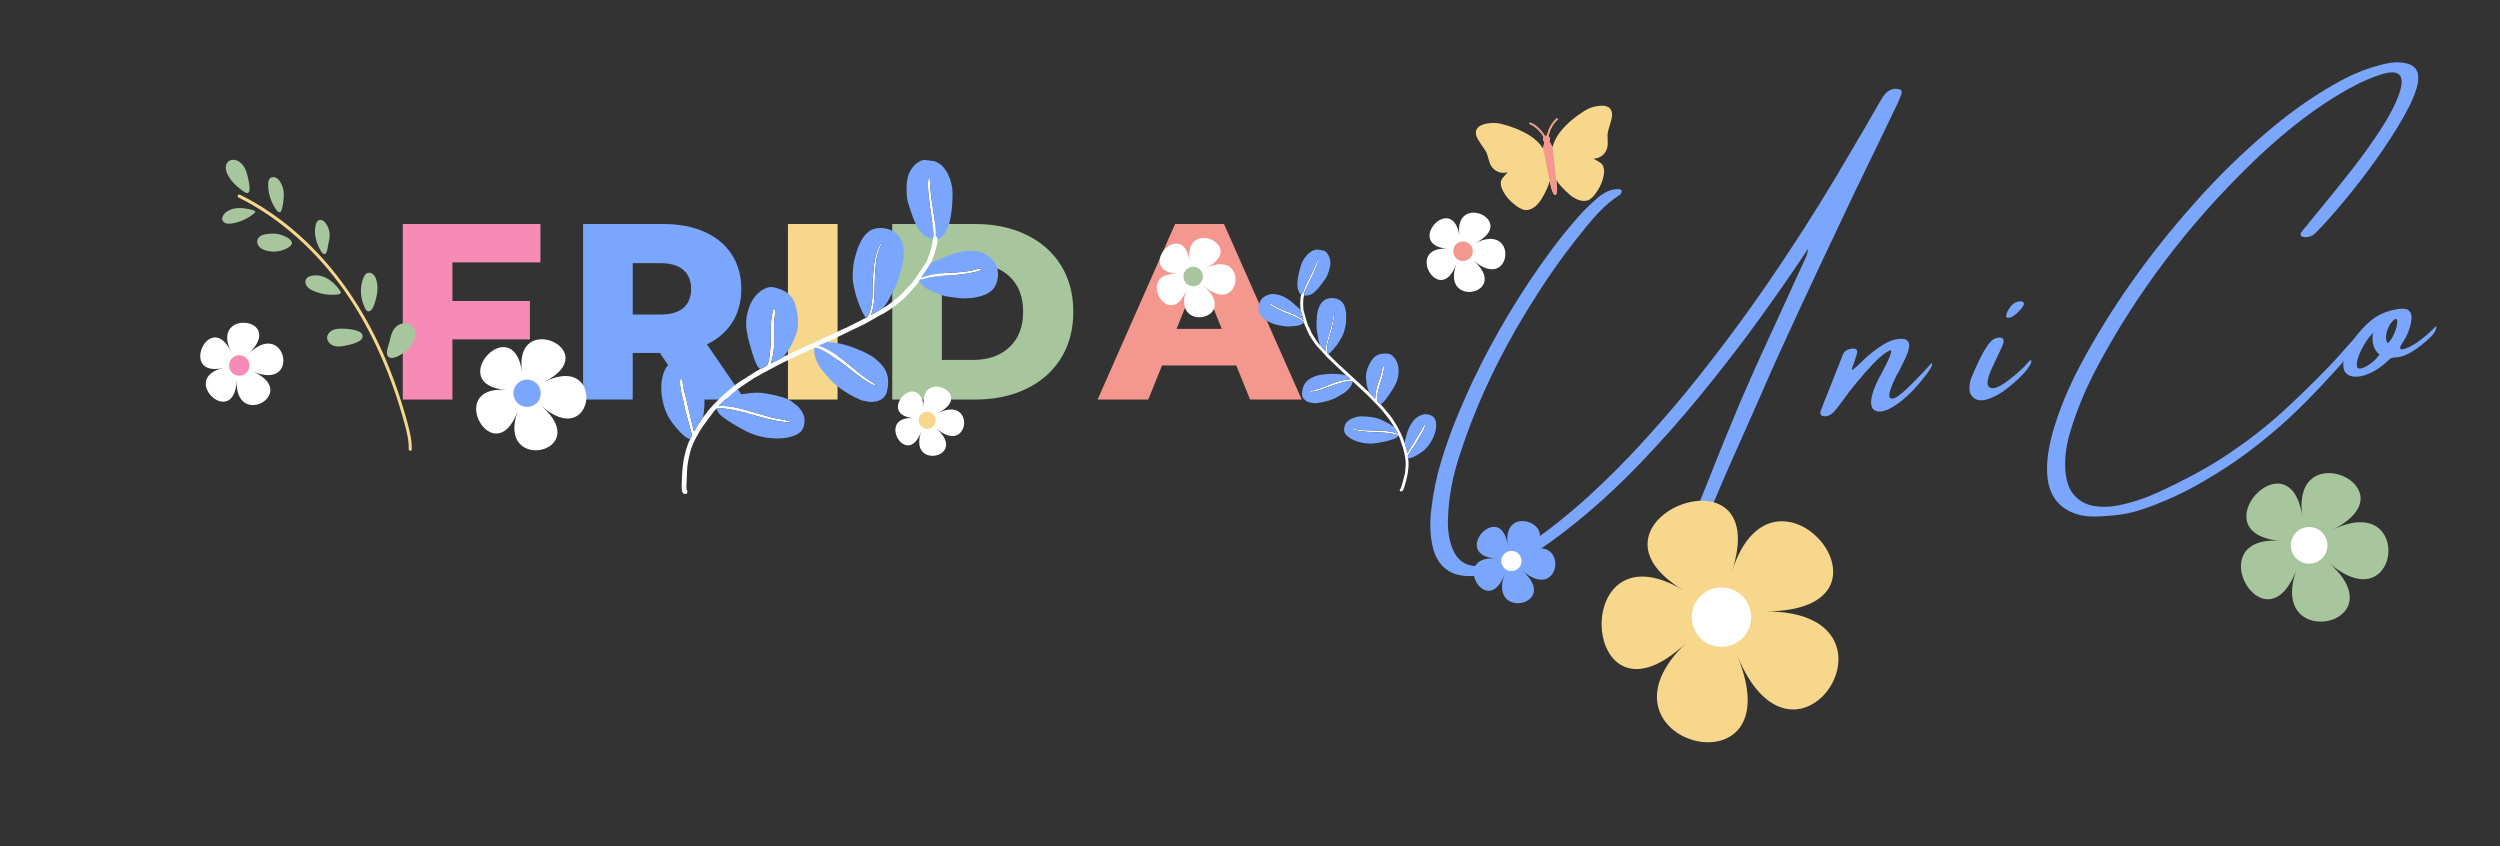 <svg version="1.0" preserveAspectRatio="xMidYMid meet" height="1269" viewBox="0 0 2812.5 951.75" zoomAndPan="magnify" width="3750" xmlns:xlink="http://www.w3.org/1999/xlink" xmlns="http://www.w3.org/2000/svg"><rect x="0" y="0" width="2812.5" height="951.75" fill="#333333" stroke="none"/><defs><g></g><clipPath id="2f9d41ec8a"><path clip-rule="nonzero" d="M 743 180.027 L 1123 180.027 L 1123 495 L 743 495 Z M 743 180.027"></path></clipPath><clipPath id="c256e13e4c"><path clip-rule="nonzero" d="M 1660 118 L 1814 118 L 1814 237 L 1660 237 Z M 1660 118"></path></clipPath><clipPath id="478290a34e"><path clip-rule="nonzero" d="M 1658.52 141.031 L 1812.566 116.676 L 1828.727 218.879 L 1674.68 243.234 Z M 1658.52 141.031"></path></clipPath><clipPath id="41c08fd153"><path clip-rule="nonzero" d="M 1658.52 141.031 L 1812.566 116.676 L 1828.727 218.879 L 1674.68 243.234 Z M 1658.52 141.031"></path></clipPath><clipPath id="abf09aab4b"><path clip-rule="nonzero" d="M 1720 133 L 1753 133 L 1753 220 L 1720 220 Z M 1720 133"></path></clipPath><clipPath id="efe014e1c8"><path clip-rule="nonzero" d="M 1658.52 141.031 L 1812.566 116.676 L 1828.727 218.879 L 1674.68 243.234 Z M 1658.52 141.031"></path></clipPath><clipPath id="7ab942c1d5"><path clip-rule="nonzero" d="M 1658.52 141.031 L 1812.566 116.676 L 1828.727 218.879 L 1674.68 243.234 Z M 1658.52 141.031"></path></clipPath><clipPath id="32e3d8fc0f"><path clip-rule="nonzero" d="M 1801 563 L 2069 563 L 2069 836 L 1801 836 Z M 1801 563"></path></clipPath><clipPath id="1fa3e2e07a"><path clip-rule="nonzero" d="M 1845.141 419.391 L 2201.465 595.34 L 2022.859 957.039 L 1666.539 781.09 Z M 1845.141 419.391"></path></clipPath><clipPath id="b3e7f4da5f"><path clip-rule="nonzero" d="M 1845.141 419.391 L 2201.465 595.34 L 2022.859 957.039 L 1666.539 781.09 Z M 1845.141 419.391"></path></clipPath><clipPath id="5a7e88c9dc"><path clip-rule="nonzero" d="M 1903 660 L 1971 660 L 1971 728 L 1903 728 Z M 1903 660"></path></clipPath><clipPath id="6756da63ac"><path clip-rule="nonzero" d="M 1845.141 419.391 L 2201.465 595.34 L 2022.859 957.039 L 1666.539 781.09 Z M 1845.141 419.391"></path></clipPath><clipPath id="ec11879794"><path clip-rule="nonzero" d="M 1845.141 419.391 L 2201.465 595.34 L 2022.859 957.039 L 1666.539 781.09 Z M 1845.141 419.391"></path></clipPath><clipPath id="db2cbb3217"><path clip-rule="nonzero" d="M 267 218 L 464 218 L 464 508 L 267 508 Z M 267 218"></path></clipPath><clipPath id="e1ddbf7a86"><path clip-rule="nonzero" d="M 228.379 190.984 L 376.926 134.402 L 511.98 488.949 L 363.438 545.535 Z M 228.379 190.984"></path></clipPath><clipPath id="2ca2a4642c"><path clip-rule="nonzero" d="M 228.379 190.984 L 376.926 134.402 L 511.98 488.949 L 363.438 545.535 Z M 228.379 190.984"></path></clipPath><clipPath id="f9de696afd"><path clip-rule="nonzero" d="M 249 179 L 468 179 L 468 403 L 249 403 Z M 249 179"></path></clipPath><clipPath id="8d952c27c0"><path clip-rule="nonzero" d="M 228.379 190.984 L 376.926 134.402 L 511.98 488.949 L 363.438 545.535 Z M 228.379 190.984"></path></clipPath><clipPath id="c26ca3e2a7"><path clip-rule="nonzero" d="M 228.379 190.984 L 376.926 134.402 L 511.98 488.949 L 363.438 545.535 Z M 228.379 190.984"></path></clipPath><clipPath id="b8d8e5cd79"><path clip-rule="nonzero" d="M 1428 291 L 1604 291 L 1604 553 L 1428 553 Z M 1428 291"></path></clipPath><clipPath id="79e453bf9f"><path clip-rule="nonzero" d="M 1440.574 266.328 L 1666.031 339.188 L 1594.328 561.078 L 1368.871 488.219 Z M 1440.574 266.328"></path></clipPath><clipPath id="45659c160d"><path clip-rule="nonzero" d="M 1665.754 339.098 L 1440.297 266.238 L 1368.59 488.129 L 1594.047 560.988 Z M 1665.754 339.098"></path></clipPath><clipPath id="f942542b61"><path clip-rule="nonzero" d="M 1415 280 L 1616 280 L 1616 516 L 1415 516 Z M 1415 280"></path></clipPath><clipPath id="38632cf1ca"><path clip-rule="nonzero" d="M 1440.574 266.328 L 1666.031 339.188 L 1594.328 561.078 L 1368.871 488.219 Z M 1440.574 266.328"></path></clipPath><clipPath id="5b297dce03"><path clip-rule="nonzero" d="M 1665.754 339.098 L 1440.297 266.238 L 1368.59 488.129 L 1594.047 560.988 Z M 1665.754 339.098"></path></clipPath><clipPath id="6ee876cb9b"><path clip-rule="nonzero" d="M 225 363 L 319 363 L 319 456 L 225 456 Z M 225 363"></path></clipPath><clipPath id="247ef64f13"><path clip-rule="nonzero" d="M 180.699 364.816 L 311.438 323.16 L 353.551 455.328 L 222.812 496.98 Z M 180.699 364.816"></path></clipPath><clipPath id="2965f92fb9"><path clip-rule="nonzero" d="M 180.699 364.816 L 311.438 323.16 L 353.551 455.328 L 222.812 496.98 Z M 180.699 364.816"></path></clipPath><clipPath id="abf9182e01"><path clip-rule="nonzero" d="M 257 399 L 281 399 L 281 423 L 257 423 Z M 257 399"></path></clipPath><clipPath id="ac3b242405"><path clip-rule="nonzero" d="M 180.699 364.816 L 311.438 323.16 L 353.551 455.328 L 222.812 496.98 Z M 180.699 364.816"></path></clipPath><clipPath id="acbc4cc21f"><path clip-rule="nonzero" d="M 180.699 364.816 L 311.438 323.16 L 353.551 455.328 L 222.812 496.98 Z M 180.699 364.816"></path></clipPath></defs><g fill-opacity="1" fill="#f68cb5"><g transform="translate(433.374, 449.489)"><g><path d="M 75.594 -154.312 L 75.594 -110.859 L 162.766 -110.859 L 162.766 -67.703 L 75.594 -67.703 L 75.594 0 L 19.75 0 L 19.75 -197.469 L 174.609 -197.469 L 174.609 -154.312 Z M 75.594 -154.312"></path></g></g></g><g fill-opacity="1" fill="#7aa7fd"><g transform="translate(636.207, 449.489)"><g><path d="M 106.062 -52.469 L 75.594 -52.469 L 75.594 0 L 19.75 0 L 19.75 -197.469 L 110.016 -197.469 C 127.879 -197.469 143.395 -194.504 156.562 -188.578 C 169.727 -182.648 179.883 -174.188 187.031 -163.188 C 194.176 -152.188 197.75 -139.258 197.75 -124.406 C 197.75 -110.113 194.41 -97.656 187.734 -87.031 C 181.055 -76.406 171.508 -68.082 159.094 -62.062 L 201.703 0 L 141.891 0 Z M 141.328 -124.406 C 141.328 -133.613 138.41 -140.754 132.578 -145.828 C 126.754 -150.91 118.102 -153.453 106.625 -153.453 L 75.594 -153.453 L 75.594 -95.625 L 106.625 -95.625 C 118.102 -95.625 126.754 -98.113 132.578 -103.094 C 138.41 -108.082 141.328 -115.188 141.328 -124.406 Z M 141.328 -124.406"></path></g></g></g><g fill-opacity="1" fill="#f7d78c"><g transform="translate(866.678, 449.489)"><g><path d="M 19.75 -197.469 L 75.594 -197.469 L 75.594 0 L 19.75 0 Z M 19.75 -197.469"></path></g></g></g><g fill-opacity="1" fill="#a8c69d"><g transform="translate(984.034, 449.489)"><g><path d="M 19.75 -197.469 L 113.125 -197.469 C 134.75 -197.469 153.926 -193.422 170.656 -185.328 C 187.395 -177.242 200.375 -165.773 209.594 -150.922 C 218.812 -136.066 223.422 -118.672 223.422 -98.734 C 223.422 -78.797 218.812 -61.398 209.594 -46.547 C 200.375 -31.691 187.395 -20.219 170.656 -12.125 C 153.926 -4.039 134.75 0 113.125 0 L 19.75 0 Z M 110.859 -44.578 C 127.785 -44.578 141.375 -49.367 151.625 -58.953 C 161.875 -68.547 167 -81.805 167 -98.734 C 167 -115.66 161.875 -128.914 151.625 -138.5 C 141.375 -148.094 127.785 -152.891 110.859 -152.891 L 75.594 -152.891 L 75.594 -44.578 Z M 110.859 -44.578"></path></g></g></g><g fill-opacity="1" fill="#f4978e"><g transform="translate(1238.768, 449.489)"><g><path d="M 152.047 -38.359 L 68.547 -38.359 L 53.031 0 L -3.953 0 L 83.219 -197.469 L 138.219 -197.469 L 225.672 0 L 167.562 0 Z M 135.688 -79.547 L 110.297 -142.734 L 84.906 -79.547 Z M 135.688 -79.547"></path></g></g></g><path fill-rule="evenodd" fill-opacity="1" d="M 1049.27 269.23 C 1048.996 270.594 1049.27 271.684 1048.996 273.047 C 1048.449 277.957 1044.359 290.234 1041.902 295.145 C 1041.086 296.508 1039.719 298.418 1038.629 300.055 C 1033.719 306.875 1032.629 309.055 1028.535 315.059 C 1026.352 318.332 1023.625 321.059 1020.625 323.785 C 1016.531 327.879 1017.352 328.426 1010.258 334.426 C 1009.715 334.973 1008.895 335.516 1008.078 336.062 L 1001.258 341.52 C 999.621 342.883 994.711 346.156 993.348 346.43 C 992.527 347.246 980.797 353.793 979.707 354.34 C 980.254 352.703 981.07 351.609 981.344 349.703 C 984.617 339.062 983.527 323.516 984.344 311.785 C 985.164 297.598 985.164 289.688 990.344 277.414 C 990.617 276.594 991.98 273.867 991.711 273.594 C 990.617 272.504 987.617 280.688 987.344 281.23 C 983.254 291.324 982.707 303.055 981.891 313.965 C 981.344 322.148 981.891 330.605 981.07 338.789 C 980.797 342.336 978.344 356.25 974.523 357.34 L 951.883 368.797 C 950.789 369.07 950.246 369.344 949.152 369.887 L 881.504 401.258 C 880.957 402.352 868.953 408.078 867.316 408.898 C 868.41 403.988 869.773 399.895 870.316 394.711 C 872.227 379.438 870.316 373.98 870.863 362.523 C 871.137 359.25 873.047 349.156 871.137 347.246 C 869.773 347.52 869.5 348.883 869.227 350.52 C 868.953 351.883 868.68 353.52 868.41 355.156 C 866.227 366.613 867.59 374.254 867.043 385.164 C 866.77 389.258 865.953 409.715 862.133 411.625 C 860.496 412.715 856.68 414.898 855.043 415.172 C 854.496 415.719 851.496 417.355 850.402 417.898 L 832.398 429.355 C 830.762 430.449 829.398 431.266 828.035 432.355 C 824.488 435.086 822.309 436.996 819.852 439.176 C 816.305 441.633 805.668 451.996 802.664 455.27 C 799.121 459.363 798.027 460.18 794.211 465.363 C 793.391 466.184 791.754 468.637 790.938 469.457 C 790.391 470.82 784.934 478.188 783.297 480.914 C 782.48 482.551 781.934 484.188 780.57 485.277 L 773.477 455.27 C 772.66 450.09 771.023 445.449 769.93 440.539 C 769.113 438.086 768.84 435.629 768.293 432.902 C 767.75 429.629 767.75 426.629 765.566 426.355 C 763.93 429.902 766.113 441.086 767.203 444.906 C 768.84 450.633 769.66 456.363 771.023 462.363 L 777.844 486.641 C 779.207 490.461 777.844 490.734 776.477 494.281 C 773.203 499.734 771.297 507.375 769.93 513.648 C 767.477 524.016 766.93 537.926 766.93 549.383 C 766.93 558.113 774.297 556.75 773.203 552.656 C 772.934 551.02 772.387 551.84 772.387 550.203 C 772.113 548.293 772.113 545.02 772.387 543.383 L 772.934 530.836 C 772.934 522.922 774.84 515.285 776.477 508.465 C 778.934 498.645 785.754 486.914 791.48 478.457 L 802.664 463.453 C 803.758 462.09 804.301 461 805.938 459.91 C 807.031 459.09 809.758 459.09 811.395 459.363 C 813.305 459.363 815.215 459.637 817.125 459.91 C 837.855 462.637 856.133 470.82 877.957 474.094 C 880.137 474.367 887.504 476.004 889.414 474.641 L 888.867 474.094 C 887.23 473.277 872.5 470.547 869.5 470.004 C 850.949 465.363 826.125 455.27 808.668 456.906 C 808.941 455.816 808.668 456.363 809.484 455.543 L 813.305 451.996 C 814.941 450.359 816.852 448.453 818.762 447.633 C 819.578 445.996 827.219 439.996 828.855 438.633 C 832.672 435.629 841.676 429.902 846.039 426.902 C 847.949 425.539 849.859 424.445 852.039 423.355 C 857.223 420.082 864.863 416.535 870.59 413.262 C 874.684 410.805 887.777 404.531 892.961 402.078 L 916.418 391.164 C 928.422 391.438 956.793 416.535 967.43 423.902 C 969.887 426.082 981.617 433.449 985.164 433.992 C 984.891 431.812 979.707 429.082 977.797 427.719 C 961.977 417.355 951.883 406.168 939.332 398.258 C 936.332 396.348 929.512 392.258 926.238 390.895 C 924.602 390.074 922.422 389.801 921.059 388.711 L 930.879 384.617 L 973.977 363.887 L 987.617 355.977 C 989.801 354.613 991.98 353.793 994.438 352.43 C 1002.074 348.066 1006.441 344.246 1013.258 339.062 C 1015.441 337.152 1017.078 335.789 1018.988 333.879 L 1031.809 319.695 C 1032.629 318.605 1033.172 317.512 1033.992 316.695 C 1034.266 314.512 1035.082 314.512 1036.992 314.238 C 1050.359 310.691 1055.27 310.691 1069.727 309.875 C 1072.453 309.875 1103.281 306.875 1104.645 302.508 C 1102.734 301.145 1098.645 303.055 1096.461 303.602 C 1093.734 304.145 1091.004 304.691 1088.277 305.238 C 1067.816 307.965 1055.27 305.512 1036.445 312.328 C 1037.539 309.875 1044.086 301.691 1047.359 295.688 L 1049.812 289.688 C 1050.633 287.504 1051.176 285.598 1051.996 283.414 C 1052.543 281.23 1053.086 279.051 1053.633 276.867 C 1054.18 275.23 1054.996 271.137 1054.996 269.5 C 1053.906 267.863 1055.27 267.863 1053.359 265.957 C 1052.27 264.59 1052.812 263.773 1052.812 261.863 C 1052.543 250.68 1050.906 244.949 1049.539 234.586 C 1048.723 228.855 1047.633 222.582 1047.086 216.582 L 1045.723 198.031 C 1039.719 203.758 1051.176 259.68 1050.359 265.41 C 1050.086 267.047 1049.27 266.5 1049.27 269.23 Z M 1049.27 269.23" fill="#ffffff"></path><g clip-path="url(#2f9d41ec8a)"><path fill-rule="evenodd" fill-opacity="1" d="M 818.762 447.633 C 816.852 448.453 814.941 450.359 813.305 451.996 L 809.484 455.543 C 808.668 456.363 808.941 455.816 808.668 456.906 C 826.125 455.27 850.949 465.363 869.5 470.004 C 872.5 470.547 887.23 473.277 888.867 474.094 L 889.414 474.641 C 887.504 476.004 880.137 474.367 877.957 474.094 C 856.133 470.82 837.855 462.637 817.125 459.91 C 815.215 459.637 813.305 459.363 811.395 459.363 C 809.758 459.09 807.031 459.09 805.938 459.91 C 808.121 464 807.848 465.09 813.578 469.457 C 822.309 476.004 836.219 484.188 846.586 488.277 C 858.043 492.918 877.684 495.371 890.777 491.008 C 897.871 488.824 902.781 485.824 904.418 478.73 C 906.324 471.094 904.418 465.094 899.508 459.363 C 898.688 458.543 898.414 457.727 897.598 457.18 L 895.141 455.27 C 893.504 453.906 891.867 452.543 890.23 451.453 C 886.414 448.996 882.32 447.359 877.957 446.27 C 870.316 444.086 857.496 441.086 847.949 441.906 C 845.492 442.176 844.949 441.906 840.039 442.723 C 830.492 444.086 827.762 444.633 818.762 447.633 Z M 776.477 494.281 C 777.844 490.734 779.207 490.461 777.844 486.641 L 771.023 462.363 C 769.66 456.363 768.84 450.633 767.203 444.906 C 766.113 441.086 763.93 429.902 765.566 426.355 C 767.75 426.629 767.75 429.629 768.293 432.902 C 768.84 435.629 769.113 438.086 769.93 440.539 C 771.023 445.449 772.66 450.09 773.477 455.27 L 780.57 485.277 C 781.934 484.188 782.48 482.551 783.297 480.914 C 784.934 478.188 790.391 470.82 790.938 469.457 C 793.664 455.27 793.664 432.902 785.48 419.809 C 783.844 416.809 781.117 414.352 778.66 412.172 C 771.84 405.078 758.199 404.258 752.199 410.262 C 750.836 411.625 750.016 412.715 748.926 414.352 C 739.926 430.449 744.016 457.453 754.109 472.457 C 756.562 476.277 763.93 485.551 767.477 488.277 C 768.84 489.645 769.93 490.734 771.566 491.551 C 773.477 493.188 774.297 493.188 776.477 494.281 Z M 855.043 415.172 C 856.68 414.898 860.496 412.715 862.133 411.625 C 865.953 409.715 866.77 389.258 867.043 385.164 C 867.59 374.254 866.227 366.613 868.41 355.156 C 868.68 353.52 868.953 351.883 869.227 350.52 C 869.5 348.883 869.773 347.52 871.137 347.246 C 873.047 349.156 871.137 359.25 870.863 362.523 C 870.316 373.98 872.227 379.438 870.316 394.711 C 869.773 399.895 868.41 403.988 867.316 408.898 C 868.953 408.078 880.957 402.352 881.504 401.258 L 888.32 391.984 C 891.324 387.348 891.594 384.891 893.777 380.801 C 897.598 373.16 898.688 363.887 897.051 352.977 C 896.234 347.793 895.414 344.52 893.777 340.152 C 890.23 331.969 885.047 327.879 876.32 324.879 C 872.227 323.516 867.59 321.879 862.68 323.785 C 850.676 328.426 844.129 339.062 841.129 351.066 C 838.402 360.887 839.219 369.617 841.402 379.438 C 842.492 384.074 843.855 388.438 844.949 392.531 C 846.039 396.621 849.859 408.898 852.859 412.988 C 853.676 413.809 854.496 414.082 855.043 415.172 Z M 974.523 357.34 C 978.344 356.25 980.797 342.336 981.07 338.789 C 981.891 330.605 981.344 322.148 981.891 313.965 C 982.707 303.055 983.254 291.324 987.344 281.23 C 987.617 280.688 990.617 272.504 991.711 273.594 C 991.98 273.867 990.617 276.594 990.344 277.414 C 985.164 289.688 985.164 297.598 984.344 311.785 C 983.527 323.516 984.617 339.062 981.344 349.703 C 981.07 351.609 980.254 352.703 979.707 354.34 C 980.797 353.793 992.527 347.246 993.348 346.43 L 997.164 341.52 C 998.527 339.609 999.348 338.246 1000.438 335.789 C 1005.895 325.695 1008.078 322.969 1011.621 311.512 L 1015.441 297.055 C 1017.352 287.504 1017.898 274.957 1012.168 267.047 C 1005.074 256.68 989.801 253.953 979.98 258.863 C 970.703 263.5 965.52 276.594 962.793 286.141 C 961.977 288.598 961.703 291.051 960.883 293.508 C 960.34 295.961 960.066 298.691 959.793 301.418 C 958.156 314.238 960.34 322.148 963.066 332.789 C 963.613 334.699 964.703 337.152 965.25 339.062 C 967.43 345.062 967.703 346.156 970.703 352.156 C 971.523 353.793 972.613 355.43 973.703 356.793 Z M 1049.27 269.23 C 1049.27 266.5 1050.086 267.047 1050.359 265.41 C 1051.176 259.68 1039.719 203.758 1045.723 198.031 L 1047.086 216.582 C 1047.633 222.582 1048.723 228.855 1049.539 234.586 C 1050.906 244.949 1052.543 250.68 1052.812 261.863 C 1052.812 263.773 1052.27 264.59 1053.359 265.957 C 1055.27 267.863 1053.906 267.863 1054.996 269.5 C 1059.633 267.047 1059.359 266.227 1061.816 263.773 C 1070.273 254.5 1071.637 229.945 1071.637 217.398 C 1071.637 208.668 1068.363 197.484 1063.453 190.938 C 1061.543 187.664 1057.996 184.391 1054.449 182.754 C 1052.543 181.664 1050.633 181.117 1047.633 180.844 C 1046.266 180.57 1044.629 180.57 1043.812 180.301 C 1039.719 179.754 1037.812 179.48 1033.445 182.207 C 1028.262 185.211 1024.172 190.938 1021.988 196.668 C 1019.262 204.305 1019.262 219.855 1021.441 227.492 C 1023.352 234.039 1025.535 240.586 1027.988 246.859 C 1031.266 254.77 1034.809 262.684 1042.723 266.773 C 1044.086 267.32 1047.633 268.957 1049.27 269.23 Z M 1047.359 295.688 C 1044.086 301.691 1037.539 309.875 1036.445 312.328 C 1055.27 305.512 1067.816 307.965 1088.277 305.238 C 1091.004 304.691 1093.734 304.145 1096.461 303.602 C 1098.645 303.055 1102.734 301.145 1104.645 302.508 C 1103.281 306.875 1072.453 309.875 1069.727 309.875 C 1055.27 310.691 1050.359 310.691 1036.992 314.238 C 1035.082 314.512 1034.266 314.512 1033.992 316.695 L 1034.809 317.512 C 1035.082 318.059 1035.355 318.332 1035.629 318.605 C 1038.902 322.695 1041.902 324.879 1046.812 326.789 C 1063.18 333.879 1061.27 333.062 1077.91 335.242 C 1089.094 336.609 1107.098 334.699 1115.281 327.059 C 1116.918 325.695 1118.012 324.605 1119.102 322.695 C 1124.285 313.695 1124.285 300.055 1117.191 292.961 C 1110.371 286.141 1107.098 283.961 1096.461 282.324 C 1090.461 281.504 1081.184 282.867 1075.727 284.504 C 1073.547 285.324 1071.637 285.598 1069.453 286.414 L 1053.086 293.234 C 1051.176 294.051 1049.27 295.418 1047.359 295.688 Z M 916.418 391.164 C 916.145 394.984 915.328 393.621 916.418 399.078 C 917.781 405.895 921.059 411.625 925.148 416.809 L 935.242 428.266 C 939.879 433.176 942.336 434.539 947.246 438.359 C 950.789 440.812 959.793 446.27 963.883 447.906 C 966.066 448.996 967.43 449.816 970.16 450.633 C 972.34 451.18 974.523 451.453 977.523 451.996 C 984.617 452.816 992.801 450.633 996.074 444.633 C 997.438 442.449 997.711 441.086 998.258 438.359 C 999.348 433.992 999.621 426.629 998.258 422.266 C 997.711 419.809 996.891 418.172 995.801 415.988 C 993.348 411.078 987.617 405.895 983.254 402.352 C 974.797 396.348 957.336 389.258 946.152 386.801 C 942.336 385.984 936.879 384.891 932.785 384.891 L 931.422 384.891 C 931.422 384.891 931.422 384.891 931.148 384.891 L 930.879 384.617 L 921.055 388.711 C 922.422 389.801 924.602 390.074 926.238 390.895 C 929.512 392.258 936.332 396.348 939.332 398.258 C 951.883 406.168 961.977 417.355 977.797 427.719 C 979.707 429.082 984.891 431.812 985.164 433.992 C 981.617 433.449 969.887 426.082 967.43 423.902 C 956.793 416.535 928.422 391.438 916.418 391.164 Z M 916.418 391.164" fill="#7aa7fd"></path></g><g clip-path="url(#c256e13e4c)"><g clip-path="url(#478290a34e)"><g clip-path="url(#41c08fd153)"><path fill-rule="nonzero" fill-opacity="1" d="M 1812.988 125.086 C 1812.18 122.5 1810.441 120.793 1807.945 119.859 C 1804.777 118.676 1801.598 118.754 1798.262 119.148 C 1792.547 119.824 1787.266 121.734 1782.453 124.746 C 1772.656 130.883 1763.738 138.094 1756.293 146.996 C 1751.711 152.48 1748.375 158.652 1746.547 165.594 C 1744.703 161.762 1743.43 159.684 1742.883 158.844 C 1743.109 158.539 1743.293 158.203 1743.426 157.844 C 1743.426 157.84 1743.426 157.84 1743.426 157.836 C 1743.469 157.723 1743.504 157.609 1743.535 157.492 C 1743.535 157.484 1743.539 157.473 1743.543 157.465 C 1743.57 157.355 1743.59 157.246 1743.609 157.133 C 1743.613 157.117 1743.617 157.102 1743.621 157.082 C 1743.637 156.98 1743.645 156.875 1743.652 156.77 C 1743.652 156.742 1743.656 156.715 1743.66 156.691 C 1743.664 156.59 1743.66 156.484 1743.656 156.383 C 1743.656 156.352 1743.66 156.32 1743.656 156.293 C 1743.652 156.16 1743.637 156.023 1743.617 155.891 C 1743.594 155.754 1743.566 155.621 1743.531 155.492 C 1743.527 155.473 1743.52 155.453 1743.512 155.434 C 1743.48 155.324 1743.449 155.215 1743.406 155.105 C 1743.406 155.102 1743.402 155.094 1743.398 155.09 C 1743.113 154.348 1742.613 153.73 1741.988 153.293 C 1743.078 148.504 1745.809 140.184 1752.25 134.75 C 1752.629 134.426 1752.68 133.859 1752.359 133.477 C 1752.035 133.098 1751.465 133.051 1751.086 133.371 C 1744.301 139.098 1741.434 147.562 1740.27 152.621 C 1740.105 152.598 1739.938 152.59 1739.77 152.59 C 1739.727 152.59 1739.688 152.59 1739.648 152.59 C 1739.59 152.594 1739.531 152.594 1739.477 152.598 C 1739.363 152.605 1739.25 152.617 1739.137 152.633 C 1738.75 152.695 1738.391 152.812 1738.059 152.977 C 1735.391 148.523 1730.051 141.352 1721.828 137.996 C 1721.367 137.809 1720.84 138.031 1720.652 138.492 C 1720.465 138.953 1720.684 139.48 1721.145 139.668 C 1728.953 142.852 1734.117 149.926 1736.629 154.145 C 1736.012 154.961 1735.707 156.02 1735.883 157.113 C 1736.055 158.199 1736.656 159.109 1737.492 159.695 C 1737.227 160.664 1736.66 163.035 1736.086 167.25 C 1732.207 161.207 1727.129 156.367 1721.078 152.566 C 1711.25 146.391 1700.543 142.285 1689.328 139.473 C 1683.82 138.094 1678.211 137.902 1672.566 139.023 C 1669.27 139.68 1666.223 140.582 1663.574 142.688 C 1661.488 144.344 1660.359 146.508 1660.387 149.215 C 1660.414 152.074 1661.367 154.695 1662.828 157.059 C 1665.078 160.695 1667.508 164.219 1669.941 167.734 C 1671.387 169.82 1672.555 172.012 1673.289 174.441 C 1674.219 177.52 1675.027 180.648 1676.109 183.672 C 1678.766 191.094 1687.07 196.445 1695.738 193.766 C 1695.926 193.707 1696.129 193.699 1696.141 193.699 C 1694.211 195.922 1692.195 198.164 1690.27 200.484 C 1688.945 202.078 1688.434 203.996 1688.422 206.059 C 1688.406 208.801 1689.191 211.344 1690.367 213.766 C 1693.957 221.152 1699.41 226.945 1705.984 231.742 C 1708.57 233.633 1711.344 235.188 1714.449 236.102 C 1716.301 236.648 1719.004 236.293 1720.848 235.695 C 1724.812 234.418 1727.188 232.41 1730.039 229.434 C 1732.812 226.539 1734.797 223.117 1736.668 219.613 C 1739.402 214.492 1741.953 209.297 1743.426 203.66 L 1743.426 203.664 C 1743.426 203.664 1746.266 219.914 1749.688 219.371 C 1753.113 218.828 1750.801 202.5 1750.801 202.5 L 1750.801 202.496 C 1753.938 207.402 1757.965 211.559 1762.148 215.582 C 1765.008 218.34 1767.953 220.984 1771.484 222.883 C 1775.117 224.832 1777.996 226.008 1782.16 226 C 1784.098 226 1786.777 225.504 1788.371 224.414 C 1791.043 222.586 1793.203 220.25 1795.078 217.656 C 1799.852 211.062 1803.25 203.871 1804.387 195.738 C 1804.758 193.07 1804.723 190.406 1803.859 187.805 C 1803.211 185.848 1802.133 184.18 1800.383 183.074 C 1797.836 181.461 1795.227 179.949 1792.703 178.43 C 1792.715 178.426 1792.91 178.371 1793.105 178.367 C 1802.18 178.242 1808.426 170.594 1808.664 162.715 C 1808.762 159.5 1808.566 156.277 1808.5 153.059 C 1808.449 150.527 1808.883 148.078 1809.613 145.648 C 1810.844 141.555 1812.07 137.453 1813.086 133.301 C 1813.75 130.602 1813.844 127.812 1812.988 125.086 Z M 1812.988 125.086" fill="#f7d78c"></path></g></g></g><g clip-path="url(#abf09aab4b)"><g clip-path="url(#efe014e1c8)"><g clip-path="url(#7ab942c1d5)"><path fill-rule="nonzero" fill-opacity="1" d="M 1752.355 133.477 C 1752.035 133.098 1751.465 133.051 1751.086 133.371 C 1744.297 139.098 1741.43 147.566 1740.27 152.625 C 1739.902 152.574 1739.523 152.574 1739.137 152.633 C 1738.75 152.695 1738.391 152.812 1738.059 152.977 C 1735.391 148.523 1730.051 141.352 1721.828 137.996 C 1721.367 137.809 1720.84 138.031 1720.652 138.492 C 1720.465 138.953 1720.684 139.477 1721.145 139.668 C 1728.953 142.852 1734.117 149.926 1736.629 154.145 C 1736.012 154.961 1735.707 156.02 1735.879 157.113 C 1736.051 158.199 1736.656 159.109 1737.492 159.695 C 1737.227 160.664 1736.66 163.035 1736.086 167.25 L 1743.426 203.664 C 1743.426 203.664 1746.262 219.914 1749.688 219.371 C 1753.113 218.832 1750.801 202.5 1750.801 202.5 L 1746.547 165.594 C 1744.699 161.762 1743.43 159.684 1742.879 158.844 C 1743.492 158.027 1743.785 156.977 1743.613 155.891 C 1743.441 154.793 1742.828 153.883 1741.984 153.297 C 1743.074 148.508 1745.805 140.188 1752.246 134.75 C 1752.629 134.426 1752.68 133.859 1752.355 133.477 Z M 1752.355 133.477" fill="#f4978e"></path></g></g></g><g fill-opacity="1" fill="#7aa7fd"><g transform="translate(1619.847, 514.331)"><g><path d="M 516.469 -414 C 519.445 -413.375 520.289 -411.312 519 -407.812 C 517.781 -404.625 516.508 -401.547 515.188 -398.578 C 508.613 -384.953 502.082 -371.359 495.594 -357.797 C 485.656 -337.348 475.727 -316.852 465.812 -296.312 C 453.438 -270.27 441.141 -244.258 428.922 -218.281 C 413.547 -185.656 398.41 -153.055 383.516 -120.484 C 375.66 -103.273 368.008 -86.039 360.562 -68.781 C 352.75 -51.031 344.93 -33.359 337.109 -15.766 C 324.348 12.41 312.211 40.617 300.703 68.859 C 297.785 76.41 293.41 79.977 287.578 79.562 C 283.68 79.312 282.25 77.219 283.281 73.281 C 283.758 71.312 284.461 69.285 285.391 67.203 C 290.629 54.367 295.82 41.566 300.969 28.797 C 312.945 -1.711 325.348 -32.176 338.172 -62.594 C 348.922 -87.52 360.098 -112.477 371.703 -137.469 C 376.078 -147.156 380.535 -156.848 385.078 -166.547 C 389.859 -177.098 394.68 -187.656 399.547 -198.219 C 402.754 -204.969 405.848 -211.695 408.828 -218.406 C 408.898 -218.57 408.969 -218.734 409.031 -218.891 C 411.969 -224.211 413.711 -229.375 414.266 -234.375 C 410.91 -229.469 407.707 -224.703 404.656 -220.078 C 385.977 -192.461 366.629 -165.078 346.609 -137.922 C 328.516 -113.766 309.875 -90.008 290.688 -66.656 C 271.5 -43.301 251.289 -20.438 230.062 1.938 C 215.727 17.082 200.922 31.641 185.641 45.609 C 170.359 59.578 154.375 72.906 137.688 85.594 C 122.477 97.395 106.82 107.836 90.719 116.922 C 74.594 125.93 58.941 131.348 43.766 133.172 C 29.422 134.859 18.07 133.094 9.719 127.875 C 1.375 122.656 -4.379 114.363 -7.547 103 C -11.055 89.102 -11.691 73.836 -9.453 57.203 C -7.484 39.891 -3.785 22.211 1.641 4.172 C 7.066 -13.859 13.664 -32.098 21.438 -50.547 C 42.094 -100.191 68.492 -149.25 100.641 -197.719 C 108.91 -210.094 117.562 -222.359 126.594 -234.516 C 135.633 -246.672 145.289 -258.582 155.562 -270.25 C 162.562 -278.113 170.102 -285.484 178.188 -292.359 C 186.477 -299.223 194.566 -302.223 202.453 -301.359 C 202.992 -301.172 203.531 -300.938 204.062 -300.656 C 204.594 -300.383 204.734 -299.816 204.484 -298.953 C 204.391 -298.078 204.133 -297.281 203.719 -296.562 C 203.312 -295.844 202.781 -295.305 202.125 -294.953 C 194.082 -289.703 186.844 -283.742 180.406 -277.078 C 173.969 -270.422 168 -263.562 162.5 -256.5 C 147.32 -237.977 133.348 -219.191 120.578 -200.141 C 107.805 -181.098 95.867 -161.883 84.766 -142.5 C 58.91 -97.188 38.566 -51.938 23.734 -6.75 C 14.961 18.719 10.129 43.129 9.234 66.484 C 8.336 80.391 10.109 92.789 14.547 103.688 C 16.723 109.082 19.953 113.52 24.234 117 C 32.754 123.469 44.336 124.227 58.984 119.281 C 69.66 115.238 80.125 109.941 90.375 103.391 C 104.645 94.516 118.461 84.766 131.828 74.141 C 145.191 63.516 158.176 52.398 170.781 40.797 C 189.812 23.223 207.984 5.016 225.297 -13.828 C 242.617 -32.68 259.441 -51.953 275.766 -71.641 C 308.023 -111.148 338.258 -151.348 366.469 -192.234 C 394.676 -233.117 421.258 -274.484 446.219 -316.328 C 457.227 -334.836 468.082 -353.273 478.781 -371.641 C 483.57 -379.961 488.363 -388.289 493.156 -396.625 C 493.719 -397.5 494.234 -398.379 494.703 -399.266 C 495.316 -400.398 495.969 -401.492 496.656 -402.547 C 502.133 -412.148 508.738 -415.969 516.469 -414 Z M 429.797 -271.938 C 429.641 -271.926 429.562 -271.922 429.562 -271.922 C 429.562 -271.922 429.547 -271.883 429.516 -271.812 C 429.484 -271.738 429.488 -271.66 429.531 -271.578 C 429.582 -271.504 429.688 -271.473 429.844 -271.484 C 429.75 -271.641 429.703 -271.719 429.703 -271.719 C 429.703 -271.719 429.734 -271.789 429.797 -271.938 Z M 430.266 -271.969 C 430.266 -271.969 430.336 -272.098 430.484 -272.359 C 430.484 -272.359 430.516 -272.438 430.578 -272.594 C 430.516 -272.438 430.41 -272.227 430.266 -271.969 Z M 430.266 -271.969"></path></g></g><g transform="translate(1979.249, 487.633)"><g></g></g><g transform="translate(2037.861, 483.279)"><g><path d="M 114.719 -53.188 C 124.719 -63.363 130.832 -69.812 133.062 -72.531 C 135.301 -75.25 136.133 -75.195 135.562 -72.375 C 135 -69.551 130.367 -62.922 121.672 -52.484 C 112.973 -42.047 104.188 -33.848 95.312 -27.891 C 86.438 -21.941 79.426 -19.469 74.281 -20.469 C 69.145 -21.477 66.773 -25.305 67.172 -31.953 C 67.578 -38.598 70.441 -47.145 75.766 -57.594 C 75.828 -57.758 76.102 -58.211 76.594 -58.953 C 77.457 -60.703 78.828 -63.305 80.703 -66.766 C 82.578 -70.234 84.383 -73.812 86.125 -77.5 C 87.863 -81.195 89.008 -84.223 89.562 -86.578 C 90.125 -88.941 89.43 -89.703 87.484 -88.859 C 82.422 -86.234 76.535 -81.406 69.828 -74.375 C 63.117 -67.352 56.645 -60.031 50.406 -52.406 C 44.164 -44.781 39.438 -38.645 36.219 -34 C 35.02 -32.531 33.863 -30.977 32.75 -29.344 C 31.195 -27.219 29.57 -25.086 27.875 -22.953 C 23.145 -16.797 18.27 -14.191 13.25 -15.141 C 10.508 -15.629 9.523 -17.453 10.297 -20.609 C 11.203 -23.078 12.113 -25.422 13.031 -27.641 C 13.613 -29.078 14.098 -30.395 14.484 -31.594 C 21.598 -49.281 28.664 -67.082 35.688 -85 C 36.676 -87.102 38.141 -88.613 40.078 -89.531 C 42.023 -90.445 44.117 -90.988 46.359 -91.156 C 48.047 -91.281 49.445 -90.914 50.562 -90.062 C 51.676 -89.219 51.797 -87.297 50.922 -84.297 C 50.617 -83.266 50.234 -82.227 49.766 -81.188 C 49.734 -80.633 49.617 -80.129 49.422 -79.672 C 48.672 -77.203 47.941 -75.094 47.234 -73.344 C 46.109 -70.707 45.52 -68.922 45.469 -67.984 C 45.414 -67.055 46.16 -67.148 47.703 -68.266 C 49.242 -69.391 52.109 -72.004 56.297 -76.109 C 63.641 -83.461 71.562 -89.812 80.062 -95.156 C 87.812 -99.977 95.062 -102.297 101.812 -102.109 C 107.625 -101.91 110.32 -98.898 109.906 -93.078 C 109.508 -90.117 108.648 -87.098 107.328 -84.016 C 106.016 -80.93 104.547 -77.828 102.922 -74.703 C 101.379 -71.492 99.77 -68.203 98.094 -64.828 C 97.395 -63.766 96.734 -62.707 96.109 -61.656 C 90.398 -50.164 87.566 -42.547 87.609 -38.797 C 87.648 -35.055 89.68 -33.973 93.703 -35.547 C 97.723 -37.129 104.727 -43.008 114.719 -53.188 Z M 114.719 -53.188"></path></g></g><g transform="translate(2139.394, 475.737)"><g></g></g></g><g fill-opacity="1" fill="#7aa7fd"><g transform="translate(2198.006, 471.383)"><g><path d="M 80.219 -53.047 C 75.695 -47.766 69.273 -41.797 60.953 -35.141 C 52.629 -28.492 44.469 -24.062 36.469 -21.844 C 28.477 -19.625 22.625 -21.703 18.906 -28.078 C 17.695 -30.93 17.316 -34.285 17.766 -38.141 C 18.211 -42.004 19.375 -45.867 21.25 -49.734 C 21.707 -50.766 22.266 -52.078 22.922 -53.672 C 24.629 -57.742 26.789 -62.469 29.406 -67.844 C 32.031 -73.219 34.844 -78.102 37.844 -82.5 C 40.844 -86.906 43.773 -89.641 46.641 -90.703 C 54.711 -93.16 57.586 -90.82 55.266 -83.688 C 54.273 -81.375 53.211 -79.051 52.078 -76.719 C 51.391 -75.508 50.852 -74.391 50.469 -73.359 C 48.863 -69.992 47.297 -66.629 45.766 -63.266 C 44.641 -60.617 43.406 -57.973 42.062 -55.328 C 37.039 -43.742 36.645 -37.047 40.875 -35.234 C 45.113 -33.422 51.988 -36.191 61.5 -43.547 C 71.008 -50.898 77.734 -56.926 81.672 -61.625 C 85.617 -66.332 87.492 -67.398 87.297 -64.828 C 87.098 -62.266 84.738 -58.336 80.219 -53.047 Z M 67.375 -116.125 C 66.051 -115.188 64.609 -114.539 63.047 -114.188 C 61.484 -113.844 60.301 -113.875 59.5 -114.281 C 58.906 -114.938 58.738 -115.832 59 -116.969 C 59.27 -118.102 59.734 -119.469 60.391 -121.062 C 60.523 -121.383 60.727 -121.711 61 -122.047 C 61.75 -123.492 62.688 -124.957 63.812 -126.438 C 66.988 -130.395 70.941 -132.391 75.672 -132.422 C 77.223 -132.305 78.234 -131.688 78.703 -130.562 C 79.172 -129.438 78.812 -128.051 77.625 -126.406 C 74.82 -122.414 71.406 -118.988 67.375 -116.125 Z M 67.375 -116.125"></path></g></g></g><g fill-opacity="1" fill="#7aa7fd"><g transform="translate(2254.656, 467.175)"><g></g></g></g><g fill-opacity="1" fill="#7aa7fd"><g transform="translate(2313.268, 462.821)"><g><path d="M 355.938 -99.641 C 356.738 -99.305 356.859 -98.484 356.297 -97.172 C 355.734 -95.859 354.816 -94.398 353.547 -92.797 C 352.273 -91.191 351.254 -89.816 350.484 -88.672 C 328.961 -61.941 305.898 -36.141 281.297 -11.266 C 256.691 13.609 230.348 35.867 202.266 55.516 C 187.555 65.648 172.586 74.938 157.359 83.375 C 142.129 91.82 126.539 99.109 110.594 105.234 C 100.457 109.16 91.508 112.047 83.75 113.891 C 76 115.742 67.383 116.957 57.906 117.531 C 52.469 118.062 47.133 118.312 41.906 118.281 C 36.688 118.25 31.598 117.68 26.641 116.578 C 4.254 110.898 -7.977 96.145 -10.062 72.312 C -10.676 64.02 -10.316 55.531 -8.984 46.844 C -7.66 38.156 -5.703 29.383 -3.109 20.531 C 4.004 -3.195 13.738 -26.738 26.094 -50.094 C 43.25 -82.531 62.516 -113.906 83.891 -144.219 C 105.266 -174.539 128.551 -203.898 153.75 -232.297 C 181.414 -263.816 211.457 -293.039 243.875 -319.969 C 266.301 -338.645 289.766 -354.926 314.266 -368.812 C 332.66 -379.383 351.285 -386.801 370.141 -391.062 C 378.492 -393.07 386.176 -393.289 393.188 -391.719 C 404.258 -389.539 408.82 -382.223 406.875 -369.766 C 405 -359.66 399.68 -346.914 390.922 -331.531 C 382.16 -316.145 371.738 -300 359.656 -283.094 C 347.57 -266.188 335.422 -250.43 323.203 -235.828 C 310.984 -221.234 300.52 -209.551 291.812 -200.781 C 289.352 -198.508 286.926 -197.07 284.531 -196.469 C 282.145 -195.875 279.773 -195.836 277.422 -196.359 C 276.16 -196.578 275.367 -197.27 275.047 -198.438 C 274.734 -199.613 275.039 -200.738 275.969 -201.812 C 277.219 -203.613 278.598 -205.344 280.109 -207 C 280.816 -207.895 281.629 -208.883 282.547 -209.969 C 286.516 -214.895 290.945 -220.328 295.844 -226.266 C 306.77 -239.523 318.438 -254.02 330.844 -269.75 C 343.25 -285.488 354.5 -301.078 364.594 -316.516 C 374.695 -331.961 381.848 -345.801 386.047 -358.031 C 392.867 -378.645 385.938 -385.629 365.25 -378.984 C 356.176 -376.078 347.332 -372.445 338.719 -368.094 C 330.113 -363.738 321.562 -358.922 313.062 -353.641 C 296.133 -343.035 279.922 -331.445 264.422 -318.875 C 248.922 -306.312 234 -293.047 219.656 -279.078 C 148.812 -210.391 91.047 -134.211 46.359 -50.547 C 33.379 -26.297 23.176 -1.789 15.75 22.969 C 11.395 37.207 9.52 51.035 10.125 64.453 C 10.863 77.609 14.145 87.473 19.969 94.047 C 25.789 100.617 33.016 104.688 41.641 106.25 C 50.273 107.812 59.047 107.754 67.953 106.078 C 83.523 103.223 99.164 98.156 114.875 90.875 C 146.062 76.656 172.812 61.988 195.125 46.875 C 217.438 31.77 237.391 16.156 254.984 0.031 C 272.586 -16.082 289.785 -32.848 306.578 -50.266 C 313.266 -57.172 319.312 -63.812 324.719 -70.188 C 331.195 -77.695 339.035 -86.129 348.234 -95.484 C 351.273 -98.41 353.844 -99.797 355.938 -99.641 Z M 355.938 -99.641"></path></g></g></g><g fill-opacity="1" fill="#7aa7fd"><g transform="translate(2623.751, 439.756)"><g><path d="M 116.109 -72.078 C 117.711 -73.359 117.695 -71.945 116.062 -67.844 C 114.438 -63.75 108.445 -57.738 98.094 -49.812 C 87.75 -41.883 78.754 -37.828 71.109 -37.641 C 69.473 -37.68 67.977 -37.438 66.625 -36.906 C 65.27 -36.375 63.812 -35.281 62.25 -33.625 C 60.812 -32.125 59.285 -30.738 57.672 -29.469 C 57.672 -29.469 57.562 -29.379 57.344 -29.203 C 50.332 -23.578 43.27 -19.688 36.156 -17.531 C 29.051 -15.383 23.172 -15.453 18.516 -17.734 C 13.867 -20.016 11.883 -24.852 12.562 -32.25 C 13.539 -38.977 16.25 -45.789 20.688 -52.688 C 24.488 -58.77 28.969 -64.555 34.125 -70.047 C 40.539 -77.328 47.203 -82.633 54.109 -85.969 C 61.016 -89.312 68.113 -91.41 75.406 -92.266 C 86.207 -93.609 90.691 -88.91 88.859 -78.172 C 87.93 -72.004 85.695 -65.656 82.156 -59.125 C 81.332 -57.664 80.398 -56.117 79.359 -54.484 C 78.672 -53.441 77.977 -52.391 77.281 -51.328 C 75.531 -47.797 76.332 -46.312 79.688 -46.875 C 89.27 -49.125 101.41 -57.523 116.109 -72.078 Z M 36.188 -26.578 C 42.77 -29.629 48.453 -34.383 53.234 -40.844 C 46.648 -46.156 44.188 -54.328 45.844 -65.359 C 40.758 -59.867 36.453 -53.586 32.922 -46.516 C 29.391 -39.453 27.629 -33.695 27.641 -29.25 C 27.66 -24.812 30.508 -23.922 36.188 -26.578 Z M 62.609 -53.609 C 64.984 -55.953 66.992 -58.77 68.641 -62.062 C 70.297 -65.352 71.508 -68.594 72.281 -71.781 C 73.051 -74.969 73.312 -77.441 73.062 -79.203 C 72.82 -80.961 71.957 -81.441 70.469 -80.641 C 67.602 -78.566 65.297 -75.727 63.547 -72.125 C 61.805 -68.52 60.812 -64.961 60.562 -61.453 C 60.32 -57.953 61.004 -55.336 62.609 -53.609 Z M 62.609 -53.609"></path></g></g></g><path fill-rule="nonzero" fill-opacity="1" d="M 2619.344 632.535 C 2700.215 703.523 2548.965 735.047 2583.883 639.934 C 2548.965 735.047 2472.215 600.953 2565.875 608.469 C 2472.215 600.953 2576.062 486.5 2590.246 581.613 C 2576.062 486.5 2717.004 549.848 2623.285 596.469 C 2716.945 549.91 2700.215 703.523 2619.344 632.535 Z M 2619.344 632.535" fill="#a8c69d"></path><path fill-rule="nonzero" fill-opacity="1" d="M 2618.375 613.5 C 2618.375 614.176 2618.34 614.852 2618.273 615.523 C 2618.211 616.195 2618.109 616.859 2617.98 617.523 C 2617.848 618.184 2617.684 618.84 2617.488 619.484 C 2617.293 620.133 2617.062 620.766 2616.805 621.391 C 2616.547 622.012 2616.258 622.621 2615.941 623.219 C 2615.621 623.812 2615.277 624.391 2614.902 624.953 C 2614.527 625.516 2614.125 626.055 2613.695 626.578 C 2613.27 627.098 2612.816 627.598 2612.336 628.078 C 2611.859 628.555 2611.359 629.008 2610.84 629.434 C 2610.316 629.863 2609.777 630.266 2609.215 630.641 C 2608.652 631.016 2608.074 631.359 2607.48 631.68 C 2606.883 631.996 2606.273 632.285 2605.652 632.543 C 2605.027 632.801 2604.391 633.031 2603.746 633.227 C 2603.102 633.422 2602.445 633.586 2601.785 633.719 C 2601.121 633.848 2600.457 633.949 2599.785 634.016 C 2599.113 634.082 2598.438 634.113 2597.762 634.113 C 2597.09 634.113 2596.414 634.082 2595.742 634.016 C 2595.07 633.949 2594.406 633.848 2593.742 633.719 C 2593.082 633.586 2592.426 633.422 2591.781 633.227 C 2591.133 633.031 2590.5 632.801 2589.875 632.543 C 2589.254 632.285 2588.641 631.996 2588.047 631.68 C 2587.453 631.359 2586.875 631.016 2586.312 630.641 C 2585.75 630.266 2585.211 629.863 2584.688 629.434 C 2584.164 629.008 2583.668 628.555 2583.188 628.078 C 2582.711 627.598 2582.258 627.098 2581.832 626.578 C 2581.402 626.055 2581 625.516 2580.625 624.953 C 2580.25 624.391 2579.902 623.812 2579.586 623.219 C 2579.266 622.621 2578.98 622.012 2578.723 621.391 C 2578.461 620.766 2578.234 620.133 2578.039 619.484 C 2577.844 618.84 2577.68 618.184 2577.547 617.523 C 2577.418 616.859 2577.316 616.195 2577.25 615.523 C 2577.184 614.852 2577.152 614.176 2577.152 613.5 C 2577.152 612.828 2577.184 612.152 2577.25 611.48 C 2577.316 610.809 2577.418 610.145 2577.547 609.48 C 2577.68 608.82 2577.844 608.164 2578.039 607.52 C 2578.234 606.871 2578.461 606.238 2578.723 605.613 C 2578.98 604.992 2579.266 604.383 2579.586 603.785 C 2579.902 603.191 2580.25 602.613 2580.625 602.051 C 2581 601.488 2581.402 600.949 2581.832 600.426 C 2582.258 599.906 2582.711 599.406 2583.188 598.926 C 2583.668 598.449 2584.164 597.996 2584.688 597.57 C 2585.211 597.141 2585.75 596.738 2586.312 596.363 C 2586.875 595.988 2587.453 595.641 2588.047 595.324 C 2588.641 595.008 2589.254 594.719 2589.875 594.461 C 2590.5 594.203 2591.133 593.973 2591.781 593.777 C 2592.426 593.582 2593.082 593.418 2593.742 593.285 C 2594.406 593.156 2595.07 593.055 2595.742 592.988 C 2596.414 592.922 2597.09 592.891 2597.762 592.891 C 2598.438 592.891 2599.113 592.922 2599.785 592.988 C 2600.457 593.055 2601.121 593.156 2601.785 593.285 C 2602.445 593.418 2603.102 593.582 2603.746 593.777 C 2604.391 593.973 2605.027 594.203 2605.652 594.461 C 2606.273 594.719 2606.883 595.008 2607.48 595.324 C 2608.074 595.641 2608.652 595.988 2609.215 596.363 C 2609.777 596.738 2610.316 597.141 2610.84 597.57 C 2611.359 597.996 2611.859 598.449 2612.336 598.926 C 2612.816 599.406 2613.27 599.906 2613.695 600.426 C 2614.125 600.949 2614.527 601.488 2614.902 602.051 C 2615.277 602.613 2615.621 603.191 2615.941 603.785 C 2616.258 604.383 2616.547 604.992 2616.805 605.613 C 2617.062 606.238 2617.293 606.871 2617.488 607.52 C 2617.684 608.164 2617.848 608.82 2617.98 609.48 C 2618.109 610.145 2618.211 610.809 2618.273 611.48 C 2618.34 612.152 2618.375 612.828 2618.375 613.5 Z M 2618.375 613.5" fill="#ffffff"></path><g clip-path="url(#32e3d8fc0f)"><g clip-path="url(#1fa3e2e07a)"><g clip-path="url(#b3e7f4da5f)"><path fill-rule="nonzero" fill-opacity="1" d="M 1954.336 737.457 C 2020.961 898.758 1778.379 835.992 1897.457 722.75 C 1778.379 835.992 1763.062 585.883 1893.867 664.066 C 1763.062 585.883 1996.258 494.012 1948.59 642.512 C 1996.258 494.012 2155.73 687.344 1985.969 687.836 C 2155.598 687.387 2020.961 898.758 1954.336 737.457 Z M 1954.336 737.457" fill="#f7d78c"></path></g></g></g><g clip-path="url(#5a7e88c9dc)"><g clip-path="url(#6756da63ac)"><g clip-path="url(#ec11879794)"><path fill-rule="nonzero" fill-opacity="1" d="M 1966.594 709.082 C 1966.109 710.062 1965.578 711.02 1965 711.949 C 1964.422 712.879 1963.801 713.777 1963.133 714.645 C 1962.465 715.512 1961.758 716.348 1961.008 717.145 C 1960.258 717.945 1959.473 718.703 1958.648 719.426 C 1957.828 720.145 1956.969 720.824 1956.078 721.465 C 1955.188 722.102 1954.27 722.691 1953.32 723.238 C 1952.371 723.785 1951.398 724.285 1950.402 724.738 C 1949.406 725.188 1948.387 725.59 1947.352 725.941 C 1946.312 726.293 1945.262 726.59 1944.195 726.84 C 1943.129 727.086 1942.055 727.281 1940.969 727.426 C 1939.883 727.566 1938.793 727.656 1937.699 727.691 C 1936.605 727.727 1935.512 727.707 1934.418 727.637 C 1933.328 727.562 1932.238 727.438 1931.16 727.258 C 1930.078 727.082 1929.012 726.848 1927.953 726.566 C 1926.898 726.281 1925.855 725.945 1924.832 725.559 C 1923.809 725.176 1922.805 724.738 1921.82 724.254 C 1920.84 723.77 1919.887 723.238 1918.957 722.66 C 1918.027 722.082 1917.129 721.457 1916.258 720.789 C 1915.391 720.125 1914.559 719.414 1913.758 718.668 C 1912.961 717.918 1912.199 717.133 1911.477 716.309 C 1910.758 715.484 1910.078 714.629 1909.441 713.738 C 1908.805 712.848 1908.211 711.93 1907.664 710.98 C 1907.117 710.031 1906.617 709.059 1906.168 708.062 C 1905.715 707.062 1905.312 706.047 1904.965 705.008 C 1904.613 703.973 1904.312 702.922 1904.062 701.855 C 1903.816 700.789 1903.621 699.711 1903.477 698.629 C 1903.336 697.543 1903.246 696.453 1903.211 695.359 C 1903.176 694.262 1903.195 693.168 1903.266 692.078 C 1903.34 690.984 1903.465 689.898 1903.645 688.82 C 1903.824 687.738 1904.055 686.668 1904.34 685.613 C 1904.621 684.555 1904.957 683.516 1905.344 682.488 C 1905.73 681.465 1906.164 680.461 1906.648 679.48 C 1907.133 678.5 1907.664 677.543 1908.246 676.613 C 1908.824 675.684 1909.445 674.785 1910.113 673.918 C 1910.781 673.051 1911.488 672.215 1912.238 671.418 C 1912.984 670.617 1913.77 669.859 1914.594 669.137 C 1915.418 668.414 1916.273 667.738 1917.164 667.098 C 1918.055 666.461 1918.977 665.871 1919.922 665.324 C 1920.871 664.777 1921.844 664.277 1922.844 663.824 C 1923.84 663.375 1924.855 662.973 1925.895 662.621 C 1926.93 662.27 1927.98 661.969 1929.047 661.723 C 1930.113 661.473 1931.191 661.277 1932.277 661.137 C 1933.363 660.996 1934.453 660.906 1935.547 660.871 C 1936.641 660.836 1937.734 660.855 1938.824 660.926 C 1939.918 660.996 1941.004 661.125 1942.086 661.301 C 1943.164 661.48 1944.234 661.711 1945.289 661.996 C 1946.348 662.281 1947.391 662.617 1948.414 663 C 1949.438 663.387 1950.441 663.824 1951.422 664.309 C 1952.406 664.793 1953.359 665.324 1954.289 665.902 C 1955.219 666.48 1956.117 667.105 1956.984 667.77 C 1957.855 668.438 1958.688 669.145 1959.484 669.895 C 1960.285 670.645 1961.043 671.43 1961.766 672.254 C 1962.488 673.078 1963.168 673.934 1963.805 674.824 C 1964.441 675.715 1965.035 676.633 1965.582 677.582 C 1966.129 678.531 1966.625 679.504 1967.078 680.5 C 1967.527 681.5 1967.93 682.516 1968.281 683.551 C 1968.633 684.59 1968.934 685.641 1969.18 686.707 C 1969.43 687.773 1969.625 688.848 1969.766 689.934 C 1969.91 691.02 1969.996 692.109 1970.031 693.203 C 1970.066 694.301 1970.051 695.391 1969.977 696.484 C 1969.906 697.578 1969.781 698.664 1969.602 699.742 C 1969.422 700.824 1969.191 701.891 1968.906 702.949 C 1968.621 704.008 1968.289 705.047 1967.902 706.074 C 1967.516 707.098 1967.078 708.102 1966.594 709.082 Z M 1966.594 709.082" fill="#ffffff"></path></g></g></g><g clip-path="url(#db2cbb3217)"><g clip-path="url(#e1ddbf7a86)"><g clip-path="url(#2ca2a4642c)"><path fill-rule="nonzero" fill-opacity="1" d="M 462.191 507.07 C 461.969 507.156 461.715 507.164 461.535 507.148 C 460.566 507.086 459.742 506.281 459.805 505.312 C 460.055 495.586 457.605 485.773 455.133 476.57 C 439.715 419.848 417.32 370.086 388.695 328.797 C 356.047 281.906 314.41 245.062 268.379 222.184 C 267.523 221.738 267.121 220.688 267.57 219.828 C 268.016 218.969 269.066 218.57 269.926 219.016 C 316.547 242.098 358.562 279.488 391.488 326.875 C 420.406 368.48 442.914 418.543 458.43 475.742 C 460.988 485.172 463.477 495.316 463.219 505.473 C 463.324 506.207 462.867 506.812 462.191 507.07 Z M 462.191 507.07" fill="#f7d78c"></path></g></g></g><g clip-path="url(#f9de696afd)"><g clip-path="url(#8d952c27c0)"><g clip-path="url(#c26ca3e2a7)"><path fill-rule="nonzero" fill-opacity="1" d="M 260.508 251.406 C 258.641 251.688 256.637 251.852 254.84 251.418 C 252.965 251.012 251.238 249.867 250.402 248.121 C 249.004 245.129 251.016 241.609 253.441 239.398 C 258.027 235.414 264.32 233.875 270.406 234.051 C 274.836 234.168 279.27 234.973 283.594 236.164 C 289.461 237.801 287.332 239.211 283.059 242.215 C 276.473 247.047 268.648 250.199 260.508 251.406 Z M 255.82 195.758 C 254.754 193.414 253.914 190.98 253.957 188.387 C 254 185.789 254.984 183.18 256.949 181.57 C 258.992 179.934 261.746 179.484 264.332 179.961 C 268.691 180.797 272.34 184.051 274.633 187.816 C 276.957 191.66 278.109 196.039 279.082 200.395 C 280.363 206.012 284.059 222.488 274.074 215.461 C 266.785 210.324 259.625 203.938 255.82 195.758 Z M 301.688 206.918 C 301.77 204.652 302.047 202.223 303.684 200.652 C 305.445 198.953 308.34 198.879 310.473 199.961 C 312.676 201.012 314.285 202.977 315.52 205.09 C 318.148 209.504 319.508 214.66 319.293 219.73 C 319.184 224.414 318.48 230.012 317.301 234.59 C 315.863 240.297 313.66 239.93 310.422 235.488 C 304.68 227.188 301.477 216.973 301.688 206.918 Z M 316.004 264.145 C 311.18 262.543 306.047 262.605 301.039 263.227 C 298.734 263.5 296.387 263.879 294.266 264.859 C 292.145 265.84 290.312 267.57 289.617 269.809 C 288.719 272.645 289.922 275.801 291.914 277.875 C 293.941 280.031 296.785 281.18 299.668 281.973 C 307.793 284.125 317.41 282.953 324.59 278.328 C 334.395 272.016 322.785 266.375 316.004 264.145 Z M 354.953 254.207 C 355.352 251.648 356.297 248.711 358.672 247.719 C 361.691 246.398 365.082 248.973 366.902 251.719 C 369.801 255.945 371.164 261.102 370.871 266.203 C 370.676 268.855 370.125 271.473 369.473 274.043 C 368.957 276.301 368.277 284.902 365.594 285.75 C 362.531 286.746 359.848 280.375 358.707 278.059 C 355.285 271.105 353.168 261.938 354.953 254.207 Z M 352.492 327.199 C 349.691 325.941 346.879 324.434 345.148 321.914 C 343.336 319.422 342.906 315.805 344.734 313.387 C 345.867 311.84 347.715 311.047 349.574 310.512 C 356.484 308.566 364.02 310.512 369.953 314.355 C 373.953 316.957 377.328 320.402 380.387 324.137 C 383.879 328.57 385.469 330.715 378.938 331.398 C 369.973 332.234 360.758 330.844 352.492 327.199 Z M 408.609 313.129 C 409.59 310.52 411.203 307.758 413.844 307.008 C 416.004 306.359 418.406 307.25 420.051 308.859 C 421.664 310.391 422.645 312.512 423.297 314.672 C 425.238 320.898 425.035 327.594 423.5 333.941 C 422.477 338.027 420.527 346.68 416.977 349.32 C 412.441 352.77 410.312 346.27 408.941 342.668 C 405.262 333.234 404.961 322.516 408.609 313.129 Z M 382.797 369.738 C 379.496 369.875 376.129 370.297 373.297 371.891 C 370.465 373.488 368.121 376.359 368.008 379.668 C 367.848 383.77 371.133 387.422 375.031 388.859 C 378.934 390.297 383.164 389.887 387.25 389.105 C 392.07 388.215 410.973 384.797 407.59 376.371 C 405.047 370.375 388.125 369.512 382.797 369.738 Z M 438.676 382.586 C 439.613 378.273 440.699 373.902 443.191 370.289 C 446.066 366.098 451.113 363.316 456.238 363.684 C 461.367 364.055 466.152 367.82 467.129 372.863 C 467.738 375.812 467.031 378.922 466.133 381.754 C 465.484 383.895 464.629 385.938 463.465 387.844 C 461.441 391.109 458.473 393.703 455.316 396.023 C 451.492 398.852 441.504 405.582 436.77 401.281 C 432.98 397.652 437.664 386.926 438.676 382.586 Z M 438.676 382.586" fill="#a8c69d"></path></g></g></g><g clip-path="url(#b8d8e5cd79)"><g clip-path="url(#79e453bf9f)"><g clip-path="url(#45659c160d)"><path fill-rule="evenodd" fill-opacity="1" d="M 1467.051 332.512 C 1466.953 333.363 1466.586 333.949 1466.488 334.797 C 1465.879 337.773 1465.953 345.727 1466.461 349.062 C 1466.68 350.016 1467.117 351.391 1467.445 352.555 C 1469.027 357.473 1469.254 358.957 1470.516 363.238 C 1471.172 365.566 1472.25 367.68 1473.492 369.84 C 1475.109 373.008 1474.531 373.172 1477.543 378.023 C 1477.762 378.445 1478.137 378.918 1478.512 379.395 L 1481.469 383.875 C 1482.168 384.98 1484.422 387.824 1485.168 388.242 C 1485.492 388.875 1491.117 394.922 1491.652 395.449 C 1491.641 394.387 1491.367 393.594 1491.57 392.426 C 1491.668 385.582 1495.246 376.695 1496.984 369.68 C 1499.188 361.227 1500.68 356.598 1499.969 348.438 C 1499.965 347.906 1499.684 346.055 1499.895 345.945 C 1500.738 345.516 1500.945 350.867 1501.004 351.238 C 1501.488 357.918 1499.59 364.883 1498.008 371.418 C 1496.777 376.309 1494.859 381.152 1493.793 386.094 C 1493.281 388.219 1492.09 396.824 1494.117 398.184 L 1505.195 409.164 C 1505.781 409.531 1506.047 409.793 1506.582 410.32 L 1540.227 441.457 C 1540.34 442.199 1546.277 447.82 1547.082 448.605 C 1547.371 445.527 1547.348 442.875 1548.008 439.742 C 1549.777 430.445 1551.926 427.613 1553.773 420.809 C 1554.23 418.844 1555.023 412.578 1556.5 411.82 C 1557.246 412.238 1557.148 413.09 1557 414.098 C 1556.898 414.949 1556.75 415.957 1556.602 416.965 C 1555.711 424.078 1553.469 428.289 1551.727 434.777 C 1551.113 437.223 1547.723 449.344 1549.598 451.184 C 1550.348 452.129 1552.168 454.129 1553.074 454.598 C 1553.293 455.02 1554.738 456.543 1555.273 457.07 L 1563.637 467.176 C 1564.391 468.121 1565.031 468.859 1565.625 469.754 C 1567.184 472.02 1568.098 473.551 1569.121 475.293 C 1570.73 477.398 1574.996 485.473 1576.133 487.953 C 1577.434 491.02 1577.918 491.703 1579.172 495.457 C 1579.496 496.09 1579.988 497.836 1580.312 498.469 C 1580.375 499.371 1582.172 504.711 1582.613 506.617 C 1582.785 507.727 1582.793 508.789 1583.387 509.684 L 1593.207 493.473 C 1594.664 490.594 1596.5 488.191 1598.066 485.527 C 1599.008 484.246 1599.633 482.859 1600.465 481.367 C 1601.402 479.555 1601.973 477.801 1603.301 478.055 C 1603.586 480.438 1600.195 486.566 1598.836 488.594 C 1596.797 491.637 1595.234 494.832 1593.301 498.086 L 1584.723 510.996 C 1583.203 512.973 1583.949 513.391 1584.078 515.723 C 1584.961 519.535 1584.633 524.363 1584.246 528.289 C 1583.723 534.816 1581.41 543.059 1579.246 549.762 C 1577.594 554.867 1573.543 552.676 1574.957 550.488 C 1575.426 549.586 1575.59 550.164 1575.898 549.207 C 1576.418 548.145 1577.039 546.227 1577.188 545.219 L 1579.242 537.777 C 1580.738 533.148 1581.062 528.32 1581.395 524.02 C 1581.816 517.812 1580.043 509.66 1578.293 503.633 L 1574.586 492.742 C 1574.203 491.738 1574.09 490.996 1573.34 490.047 C 1572.855 489.363 1571.262 488.848 1570.254 488.699 C 1569.137 488.336 1567.969 488.137 1566.797 487.934 C 1554.156 485.609 1541.918 486.941 1528.531 484.734 C 1527.203 484.48 1522.586 484.043 1521.727 482.887 L 1522.148 482.672 C 1523.262 482.5 1532.395 483.691 1534.254 483.938 C 1545.98 484.73 1562.41 483.52 1572.312 487.777 C 1572.359 487.086 1572.414 487.457 1572.09 486.824 L 1570.527 484.027 C 1569.879 482.762 1569.125 481.285 1568.16 480.445 C 1567.992 479.332 1564.66 474.379 1563.957 473.27 C 1562.293 470.793 1558.109 465.742 1556.125 463.16 C 1555.266 462 1554.355 461.004 1553.285 459.953 C 1550.871 457.059 1547.074 453.539 1544.34 450.539 C 1542.41 448.332 1535.938 442.188 1533.371 439.77 L 1521.711 428.953 C 1514.637 426.844 1493.297 436.16 1485.684 438.457 C 1483.832 439.27 1475.578 441.363 1473.402 441.012 C 1473.973 439.785 1477.523 439.168 1478.898 438.734 C 1490.113 435.66 1498.129 431.027 1506.965 428.77 C 1509.082 428.219 1513.844 427.117 1516.016 426.938 C 1517.129 426.766 1518.457 427.02 1519.461 426.641 L 1514.488 422.391 L 1493.199 402.117 L 1486.715 394.91 C 1485.695 393.699 1484.574 392.809 1483.395 391.547 C 1479.754 387.551 1477.922 384.488 1474.91 380.168 C 1473.996 378.641 1473.297 377.531 1472.539 376.055 L 1467.723 365.332 C 1467.449 364.539 1467.336 363.797 1467.012 363.164 C 1467.266 361.836 1466.789 361.684 1465.723 361.16 C 1458.574 356.562 1455.699 355.633 1447.398 352.422 C 1445.805 351.906 1428.34 344.324 1428.367 341.512 C 1429.742 341.074 1431.773 342.965 1432.945 343.699 C 1434.441 344.531 1435.934 345.367 1437.426 346.203 C 1448.875 351.664 1456.68 352.602 1466.402 360.148 C 1466.227 358.504 1463.945 352.48 1463.164 348.352 L 1462.863 344.379 C 1462.797 342.945 1462.84 341.727 1462.773 340.293 C 1462.867 338.914 1462.961 337.535 1463.055 336.156 C 1463.043 335.094 1463.336 332.547 1463.648 331.59 C 1464.594 330.84 1463.797 330.582 1465.273 329.824 C 1466.172 329.234 1466.008 328.652 1466.367 327.535 C 1468.641 321.043 1470.684 318 1473.438 312.195 C 1475 309 1476.824 305.535 1478.277 302.129 L 1482.582 291.535 C 1485.012 296.02 1467.738 326.566 1467.133 330.074 C 1466.984 331.082 1467.566 330.918 1467.051 332.512 Z M 1467.051 332.512" fill="#ffffff"></path></g></g></g><g clip-path="url(#f942542b61)"><g clip-path="url(#38632cf1ca)"><g clip-path="url(#5b297dce03)"><path fill-rule="evenodd" fill-opacity="1" d="M 1568.16 480.445 C 1569.125 481.285 1569.879 482.762 1570.527 484.027 L 1572.09 486.824 C 1572.414 487.457 1572.359 487.086 1572.312 487.777 C 1562.41 483.52 1545.98 484.73 1534.254 483.938 C 1532.395 483.691 1523.262 482.5 1522.148 482.672 L 1521.727 482.887 C 1522.586 484.043 1527.203 484.48 1528.531 484.734 C 1541.918 486.941 1554.156 485.609 1566.797 487.934 C 1567.969 488.137 1569.137 488.336 1570.254 488.699 C 1571.262 488.848 1572.855 489.363 1573.34 490.047 C 1571.289 492.031 1571.242 492.719 1567.066 494.191 C 1560.723 496.367 1551.039 498.527 1544.203 498.961 C 1536.625 499.508 1524.672 497.23 1517.836 492.203 C 1514.102 489.586 1511.793 486.902 1512.18 482.445 C 1512.504 477.613 1514.758 474.465 1518.711 472.043 C 1519.344 471.719 1519.66 471.289 1520.242 471.125 L 1522.039 470.473 C 1523.254 469.984 1524.469 469.496 1525.633 469.168 C 1528.332 468.453 1531.035 468.27 1533.793 468.457 C 1538.672 468.625 1546.738 469.293 1552.172 471.574 C 1553.555 472.199 1553.926 472.145 1556.645 473.551 C 1561.969 476.152 1563.461 476.988 1568.16 480.445 Z M 1584.078 515.723 C 1583.949 513.391 1583.203 512.973 1584.723 510.996 L 1593.301 498.086 C 1595.234 494.832 1596.797 491.637 1598.836 488.594 C 1600.195 486.566 1603.586 480.438 1603.301 478.055 C 1601.973 477.801 1601.402 479.555 1600.465 481.367 C 1599.633 482.859 1599.008 484.246 1598.066 485.527 C 1596.5 488.191 1594.664 490.594 1593.207 493.473 L 1583.387 509.684 C 1582.793 508.789 1582.785 507.727 1582.613 506.617 C 1582.172 504.711 1580.375 499.371 1580.312 498.469 C 1581.398 489.656 1585.625 476.57 1592.887 470.461 C 1594.414 469.012 1596.473 468.094 1598.32 467.281 C 1603.652 464.422 1611.785 466.52 1614.16 471.164 C 1614.699 472.223 1614.973 473.016 1615.301 474.176 C 1617.527 485.293 1610.027 500.316 1601.285 507.188 C 1599.129 508.957 1593.066 512.988 1590.477 513.914 C 1589.422 514.453 1588.578 514.887 1587.465 515.055 C 1586.039 515.652 1585.559 515.496 1584.078 515.723 Z M 1553.074 454.598 C 1552.168 454.129 1550.348 452.129 1549.598 451.184 C 1547.723 449.344 1551.113 437.223 1551.727 434.777 C 1553.469 428.289 1555.711 424.078 1556.602 416.965 C 1556.75 415.957 1556.898 414.949 1557 414.098 C 1557.148 413.09 1557.246 412.238 1556.5 411.82 C 1555.023 412.578 1554.23 418.844 1553.773 420.809 C 1551.926 427.613 1549.777 430.445 1548.008 439.742 C 1547.348 442.875 1547.371 445.527 1547.082 448.605 C 1546.277 447.82 1540.34 442.199 1540.227 441.457 L 1537.992 434.742 C 1537.113 431.461 1537.418 429.977 1536.914 427.168 C 1536.125 421.98 1537.238 416.348 1540.258 410.273 C 1541.719 407.398 1542.812 405.637 1544.598 403.395 C 1548.219 399.277 1552.023 397.863 1557.695 397.758 C 1560.348 397.734 1563.371 397.652 1565.883 399.699 C 1572.027 404.68 1573.844 412.141 1573.332 419.727 C 1573.07 425.988 1570.941 430.941 1567.809 436.273 C 1566.293 438.777 1564.672 441.074 1563.258 443.262 C 1561.848 445.449 1557.293 451.906 1554.766 453.734 C 1554.129 454.059 1553.602 454.062 1553.074 454.598 Z M 1494.117 398.184 C 1492.09 396.824 1493.281 388.219 1493.793 386.094 C 1494.859 381.152 1496.777 376.309 1498.008 371.418 C 1499.59 364.883 1501.488 357.918 1501.004 351.238 C 1500.945 350.867 1500.738 345.516 1499.895 345.945 C 1499.684 346.055 1499.965 347.906 1499.969 348.438 C 1500.68 356.598 1499.188 361.227 1496.984 369.68 C 1495.246 376.695 1491.668 385.582 1491.57 392.426 C 1491.367 393.594 1491.641 394.387 1491.652 395.449 C 1491.117 394.922 1485.492 388.875 1485.168 388.242 L 1483.863 384.648 C 1483.426 383.273 1483.203 382.32 1483.031 380.68 C 1481.746 373.742 1480.984 371.734 1481.078 364.363 L 1481.578 355.184 C 1482.266 349.238 1484.316 341.793 1489.164 338.25 C 1495.273 333.527 1504.723 334.816 1509.539 339.547 C 1514.09 344.012 1514.645 352.652 1514.438 358.754 C 1514.449 360.344 1514.145 361.832 1514.16 363.422 C 1514.016 364.961 1513.66 366.609 1513.305 368.254 C 1511.836 376.066 1509.066 380.281 1505.457 385.988 C 1504.777 387 1503.676 388.23 1502.996 389.246 C 1500.586 392.344 1500.219 392.93 1497.328 395.871 C 1496.543 396.676 1495.594 397.426 1494.699 398.02 Z M 1467.051 332.512 C 1467.566 330.918 1466.984 331.082 1467.133 330.074 C 1467.738 326.566 1485.012 296.02 1482.582 291.535 L 1478.277 302.129 C 1476.824 305.535 1475 309 1473.438 312.195 C 1470.684 318 1468.641 321.043 1466.367 327.535 C 1466.008 328.652 1466.172 329.234 1465.273 329.824 C 1463.797 330.582 1464.594 330.84 1463.648 331.59 C 1461.398 329.277 1461.711 328.848 1460.742 326.949 C 1457.547 319.926 1461.391 305.305 1463.762 297.965 C 1465.414 292.859 1469.441 286.938 1473.551 284.035 C 1475.289 282.48 1477.98 281.238 1480.363 280.949 C 1481.688 280.672 1482.906 280.715 1484.715 281.121 C 1485.562 281.219 1486.52 281.531 1487.051 281.523 C 1489.547 281.98 1490.719 282.18 1492.754 284.602 C 1495.219 287.336 1496.531 291.461 1496.723 295.223 C 1496.875 300.207 1493.938 309.305 1491.215 313.359 C 1488.859 316.828 1486.348 320.246 1483.723 323.449 C 1480.312 327.457 1476.746 331.418 1471.344 332.312 C 1470.441 332.375 1468.059 332.664 1467.051 332.512 Z M 1463.164 348.352 C 1463.945 352.48 1466.227 358.504 1466.402 360.148 C 1456.68 352.602 1448.875 351.664 1437.426 346.203 C 1435.934 345.367 1434.441 344.531 1432.945 343.699 C 1431.773 342.965 1429.742 341.074 1428.367 341.512 C 1428.34 344.324 1445.805 351.906 1447.398 352.422 C 1455.699 355.633 1458.574 356.562 1465.723 361.16 C 1466.789 361.684 1467.266 361.836 1467.012 363.164 L 1466.379 363.488 C 1466.117 363.758 1465.906 363.863 1465.695 363.973 C 1463.008 365.746 1460.84 366.457 1457.605 366.645 C 1446.691 367.699 1447.961 367.582 1437.816 365.715 C 1431.016 364.398 1420.844 359.879 1417.5 353.863 C 1416.801 352.754 1416.371 351.91 1416.094 350.586 C 1414.762 344.34 1417.34 336.363 1422.832 333.555 C 1428.109 330.855 1430.438 330.199 1436.969 331.25 C 1440.633 331.906 1445.801 334.457 1448.684 336.445 C 1449.805 337.336 1450.871 337.859 1451.992 338.75 L 1460.277 345.832 C 1461.238 346.672 1462.098 347.832 1463.164 348.352 Z M 1521.711 428.953 C 1521.148 431.238 1521.883 430.594 1520.215 433.582 C 1518.129 437.312 1515.129 440.043 1511.758 442.301 L 1503.688 447.098 C 1500.047 449.09 1498.352 449.426 1494.758 450.73 C 1492.219 451.496 1485.922 452.988 1483.219 453.172 C 1481.734 453.395 1480.785 453.617 1479.035 453.582 C 1477.652 453.488 1476.324 453.234 1474.469 452.984 C 1470.164 452.125 1465.789 449.301 1465.008 445.172 C 1464.625 443.637 1464.723 442.789 1464.918 441.09 C 1465.105 438.328 1466.336 433.969 1467.961 431.672 C 1468.742 430.34 1469.531 429.539 1470.582 428.469 C 1472.945 426.059 1477.277 424.109 1480.5 422.863 C 1486.582 420.949 1498.137 420.102 1505.141 420.777 C 1507.531 421.023 1510.93 421.414 1513.32 422.188 L 1514.121 422.445 C 1514.121 422.445 1514.121 422.445 1514.277 422.5 L 1514.492 422.391 L 1519.461 426.641 C 1518.457 427.02 1517.129 426.766 1516.016 426.938 C 1513.844 427.117 1509.082 428.219 1506.965 428.77 C 1498.129 431.027 1490.113 435.66 1478.898 438.734 C 1477.523 439.168 1473.977 439.785 1473.402 441.012 C 1475.578 441.363 1483.832 439.27 1485.684 438.457 C 1493.297 436.16 1514.637 426.844 1521.711 428.953 Z M 1521.711 428.953" fill="#7aa7fd"></path></g></g></g><path fill-rule="nonzero" fill-opacity="1" d="M 609.121 456.629 C 669.559 509.684 556.52 533.242 582.617 462.156 C 556.52 533.242 499.164 433.027 569.16 438.645 C 499.164 433.027 576.773 347.488 587.375 418.574 C 576.773 347.488 682.105 394.832 612.066 429.672 C 682.062 394.879 669.559 509.684 609.121 456.629 Z M 609.121 456.629" fill="#ffffff"></path><path fill-rule="nonzero" fill-opacity="1" d="M 608.395 442.406 C 608.395 443.414 608.297 444.418 608.098 445.41 C 607.902 446.402 607.609 447.363 607.223 448.301 C 606.836 449.234 606.363 450.121 605.801 450.961 C 605.238 451.805 604.598 452.582 603.883 453.297 C 603.168 454.012 602.391 454.652 601.551 455.211 C 600.707 455.773 599.82 456.25 598.887 456.637 C 597.953 457.023 596.988 457.316 595.996 457.512 C 595.004 457.711 594.004 457.809 592.992 457.809 C 591.98 457.809 590.977 457.711 589.988 457.512 C 588.996 457.316 588.031 457.023 587.098 456.637 C 586.164 456.25 585.273 455.773 584.434 455.211 C 583.594 454.652 582.816 454.012 582.098 453.297 C 581.383 452.582 580.746 451.805 580.184 450.961 C 579.621 450.121 579.148 449.234 578.762 448.301 C 578.375 447.363 578.082 446.402 577.883 445.41 C 577.688 444.418 577.586 443.414 577.586 442.406 C 577.586 441.395 577.688 440.391 577.883 439.398 C 578.082 438.406 578.375 437.445 578.762 436.508 C 579.148 435.574 579.621 434.688 580.184 433.848 C 580.746 433.004 581.383 432.227 582.098 431.512 C 582.816 430.797 583.594 430.16 584.434 429.598 C 585.273 429.035 586.164 428.559 587.098 428.172 C 588.031 427.785 588.996 427.492 589.988 427.297 C 590.977 427.098 591.98 427 592.992 427 C 594.004 427 595.004 427.098 595.996 427.297 C 596.988 427.492 597.953 427.785 598.887 428.172 C 599.82 428.559 600.707 429.035 601.551 429.598 C 602.391 430.16 603.168 430.797 603.883 431.512 C 604.598 432.227 605.238 433.004 605.801 433.848 C 606.363 434.688 606.836 435.574 607.223 436.508 C 607.609 437.445 607.902 438.406 608.098 439.398 C 608.297 440.391 608.395 441.395 608.395 442.406 Z M 608.395 442.406" fill="#7aa7fd"></path><g clip-path="url(#6ee876cb9b)"><g clip-path="url(#247ef64f13)"><g clip-path="url(#2965f92fb9)"><path fill-rule="nonzero" fill-opacity="1" d="M 283.934 417.645 C 339.078 441.742 263.832 484.219 266.289 427.605 C 263.832 484.219 200.168 425.793 251.355 413.898 C 200.168 425.793 236.074 347.172 259.781 395.449 C 236.074 347.172 321.938 357 279.91 397.754 C 321.914 357.043 339.078 441.742 283.934 417.645 Z M 283.934 417.645" fill="#ffffff"></path></g></g></g><g clip-path="url(#abf9182e01)"><g clip-path="url(#ac3b242405)"><g clip-path="url(#acbc4cc21f)"><path fill-rule="nonzero" fill-opacity="1" d="M 280.184 407.664 C 280.414 408.387 280.57 409.125 280.656 409.875 C 280.742 410.629 280.75 411.379 280.688 412.133 C 280.625 412.891 280.488 413.629 280.277 414.355 C 280.066 415.086 279.789 415.785 279.441 416.457 C 279.094 417.129 278.684 417.762 278.211 418.352 C 277.742 418.945 277.215 419.484 276.637 419.973 C 276.059 420.461 275.438 420.887 274.777 421.254 C 274.113 421.621 273.422 421.918 272.699 422.148 C 271.98 422.379 271.242 422.535 270.492 422.621 C 269.738 422.703 268.984 422.715 268.23 422.652 C 267.477 422.586 266.734 422.449 266.008 422.242 C 265.281 422.031 264.582 421.754 263.91 421.406 C 263.238 421.059 262.605 420.648 262.012 420.176 C 261.422 419.703 260.883 419.18 260.395 418.602 C 259.906 418.023 259.477 417.402 259.113 416.738 C 258.746 416.078 258.449 415.387 258.219 414.664 C 257.988 413.941 257.832 413.207 257.746 412.453 C 257.66 411.703 257.652 410.949 257.715 410.195 C 257.777 409.441 257.914 408.699 258.125 407.973 C 258.336 407.246 258.613 406.547 258.961 405.871 C 259.309 405.199 259.719 404.566 260.188 403.977 C 260.66 403.387 261.188 402.844 261.766 402.355 C 262.344 401.867 262.965 401.441 263.625 401.074 C 264.289 400.711 264.98 400.41 265.703 400.18 C 266.422 399.953 267.16 399.793 267.91 399.711 C 268.664 399.625 269.418 399.613 270.172 399.68 C 270.926 399.742 271.668 399.879 272.395 400.09 C 273.121 400.297 273.82 400.578 274.492 400.922 C 275.164 401.27 275.797 401.68 276.391 402.152 C 276.98 402.625 277.52 403.148 278.008 403.727 C 278.496 404.309 278.926 404.926 279.289 405.59 C 279.656 406.254 279.953 406.945 280.184 407.664 Z M 280.184 407.664" fill="#f68cb5"></path></g></g></g><path fill-rule="nonzero" fill-opacity="1" d="M 1053.117 481.664 C 1090.801 514.738 1020.324 529.426 1036.594 485.109 C 1020.324 529.426 984.566 466.945 1028.207 470.449 C 984.566 466.945 1032.949 413.617 1039.559 457.934 C 1032.949 413.617 1098.625 443.133 1054.953 464.855 C 1098.594 443.164 1090.801 514.738 1053.117 481.664 Z M 1053.117 481.664" fill="#ffffff"></path><path fill-rule="nonzero" fill-opacity="1" d="M 1052.668 472.793 C 1052.668 473.422 1052.605 474.047 1052.48 474.668 C 1052.359 475.285 1052.176 475.887 1051.938 476.469 C 1051.695 477.051 1051.398 477.605 1051.047 478.129 C 1050.699 478.652 1050.301 479.137 1049.855 479.582 C 1049.406 480.031 1048.922 480.43 1048.398 480.777 C 1047.875 481.129 1047.32 481.426 1046.738 481.664 C 1046.156 481.906 1045.555 482.09 1044.938 482.211 C 1044.316 482.336 1043.695 482.398 1043.062 482.398 C 1042.434 482.398 1041.809 482.336 1041.188 482.211 C 1040.57 482.09 1039.969 481.906 1039.387 481.664 C 1038.805 481.426 1038.25 481.129 1037.727 480.777 C 1037.203 480.43 1036.719 480.031 1036.273 479.582 C 1035.828 479.137 1035.43 478.652 1035.078 478.129 C 1034.727 477.605 1034.43 477.051 1034.191 476.469 C 1033.949 475.887 1033.766 475.285 1033.645 474.668 C 1033.52 474.047 1033.461 473.422 1033.461 472.793 C 1033.461 472.164 1033.52 471.539 1033.645 470.918 C 1033.766 470.301 1033.949 469.699 1034.191 469.117 C 1034.43 468.535 1034.727 467.98 1035.078 467.457 C 1035.43 466.934 1035.828 466.449 1036.273 466.004 C 1036.719 465.555 1037.203 465.156 1037.727 464.809 C 1038.25 464.457 1038.805 464.16 1039.387 463.922 C 1039.969 463.68 1040.57 463.496 1041.188 463.375 C 1041.809 463.25 1042.434 463.188 1043.062 463.188 C 1043.695 463.188 1044.316 463.25 1044.938 463.375 C 1045.555 463.496 1046.156 463.68 1046.738 463.922 C 1047.32 464.16 1047.875 464.457 1048.398 464.809 C 1048.922 465.156 1049.406 465.555 1049.855 466.004 C 1050.301 466.449 1050.699 466.934 1051.047 467.457 C 1051.398 467.98 1051.695 468.535 1051.938 469.117 C 1052.176 469.699 1052.359 470.301 1052.48 470.918 C 1052.605 471.539 1052.668 472.164 1052.668 472.793 Z M 1052.668 472.793" fill="#f7d78c"></path><path fill-rule="nonzero" fill-opacity="1" d="M 1353.84 321.254 C 1396.996 359.137 1316.281 375.957 1334.918 325.203 C 1316.281 375.957 1275.328 304.402 1325.309 308.414 C 1275.328 304.402 1330.742 243.324 1338.312 294.082 C 1330.742 243.324 1405.957 277.129 1355.941 302.008 C 1405.922 277.164 1396.996 359.137 1353.84 321.254 Z M 1353.84 321.254" fill="#ffffff"></path><path fill-rule="nonzero" fill-opacity="1" d="M 1353.324 311.098 C 1353.324 311.82 1353.254 312.535 1353.113 313.242 C 1352.969 313.953 1352.762 314.641 1352.484 315.309 C 1352.211 315.973 1351.871 316.609 1351.469 317.207 C 1351.066 317.809 1350.613 318.363 1350.102 318.875 C 1349.59 319.387 1349.035 319.84 1348.434 320.242 C 1347.836 320.645 1347.199 320.984 1346.531 321.258 C 1345.867 321.535 1345.18 321.746 1344.469 321.887 C 1343.762 322.027 1343.047 322.098 1342.324 322.098 C 1341.602 322.098 1340.887 322.027 1340.18 321.887 C 1339.469 321.746 1338.781 321.535 1338.113 321.258 C 1337.449 320.984 1336.812 320.645 1336.215 320.242 C 1335.613 319.84 1335.059 319.387 1334.547 318.875 C 1334.035 318.363 1333.582 317.809 1333.18 317.207 C 1332.777 316.609 1332.438 315.973 1332.164 315.309 C 1331.887 314.641 1331.676 313.953 1331.535 313.242 C 1331.395 312.535 1331.324 311.82 1331.324 311.098 C 1331.324 310.375 1331.395 309.66 1331.535 308.953 C 1331.676 308.242 1331.887 307.555 1332.164 306.891 C 1332.438 306.223 1332.777 305.586 1333.18 304.988 C 1333.582 304.387 1334.035 303.832 1334.547 303.32 C 1335.059 302.809 1335.613 302.355 1336.215 301.953 C 1336.812 301.551 1337.449 301.211 1338.113 300.938 C 1338.781 300.66 1339.469 300.449 1340.18 300.309 C 1340.887 300.168 1341.602 300.098 1342.324 300.098 C 1343.047 300.098 1343.762 300.168 1344.469 300.309 C 1345.18 300.449 1345.867 300.66 1346.531 300.938 C 1347.199 301.211 1347.836 301.551 1348.434 301.953 C 1349.035 302.355 1349.59 302.809 1350.102 303.32 C 1350.613 303.832 1351.066 304.387 1351.469 304.988 C 1351.871 305.586 1352.211 306.223 1352.484 306.891 C 1352.762 307.555 1352.969 308.242 1353.113 308.953 C 1353.254 309.66 1353.324 310.375 1353.324 311.098 Z M 1353.324 311.098" fill="#a8c69d"></path><path fill-rule="nonzero" fill-opacity="1" d="M 1657.434 292.777 C 1700.586 330.656 1619.875 347.48 1638.508 296.723 C 1619.875 347.48 1578.922 275.922 1628.902 279.934 C 1578.922 275.922 1634.336 214.848 1641.906 265.602 C 1634.336 214.848 1709.547 248.652 1659.535 273.527 C 1709.516 248.684 1700.586 330.656 1657.434 292.777 Z M 1657.434 292.777" fill="#ffffff"></path><path fill-rule="nonzero" fill-opacity="1" d="M 1656.914 282.617 C 1656.914 283.34 1656.844 284.055 1656.703 284.766 C 1656.562 285.473 1656.355 286.16 1656.078 286.828 C 1655.801 287.496 1655.465 288.129 1655.062 288.73 C 1654.66 289.328 1654.203 289.887 1653.695 290.395 C 1653.184 290.906 1652.629 291.363 1652.027 291.766 C 1651.426 292.164 1650.793 292.504 1650.125 292.781 C 1649.457 293.055 1648.77 293.266 1648.062 293.406 C 1647.355 293.547 1646.641 293.617 1645.918 293.617 C 1645.195 293.617 1644.48 293.547 1643.77 293.406 C 1643.062 293.266 1642.375 293.055 1641.707 292.781 C 1641.039 292.504 1640.406 292.164 1639.805 291.766 C 1639.207 291.363 1638.648 290.906 1638.141 290.395 C 1637.629 289.887 1637.172 289.328 1636.773 288.73 C 1636.371 288.129 1636.031 287.496 1635.754 286.828 C 1635.48 286.16 1635.27 285.473 1635.129 284.766 C 1634.988 284.055 1634.918 283.34 1634.918 282.617 C 1634.918 281.895 1634.988 281.18 1635.129 280.473 C 1635.27 279.766 1635.48 279.078 1635.754 278.41 C 1636.031 277.742 1636.371 277.109 1636.773 276.508 C 1637.172 275.906 1637.629 275.352 1638.141 274.84 C 1638.648 274.332 1639.207 273.875 1639.805 273.473 C 1640.406 273.07 1641.039 272.734 1641.707 272.457 C 1642.375 272.18 1643.062 271.973 1643.77 271.832 C 1644.48 271.691 1645.195 271.621 1645.918 271.621 C 1646.641 271.621 1647.355 271.691 1648.062 271.832 C 1648.77 271.973 1649.457 272.18 1650.125 272.457 C 1650.793 272.734 1651.426 273.07 1652.027 273.473 C 1652.629 273.875 1653.184 274.332 1653.695 274.84 C 1654.203 275.352 1654.66 275.906 1655.062 276.508 C 1655.465 277.109 1655.801 277.742 1656.078 278.41 C 1656.355 279.078 1656.562 279.766 1656.703 280.473 C 1656.844 281.18 1656.914 281.895 1656.914 282.617 Z M 1656.914 282.617" fill="#f4978e"></path><path fill-rule="nonzero" fill-opacity="1" d="M 1712.324 641.66 C 1757.043 680.91 1673.406 698.344 1692.715 645.75 C 1673.406 698.344 1630.969 624.195 1682.758 628.352 C 1630.969 624.195 1688.391 560.906 1696.234 613.5 C 1688.391 560.906 1766.328 595.938 1714.504 621.715 C 1766.293 595.969 1757.043 680.91 1712.324 641.66 Z M 1712.324 641.66" fill="#7aa7fd"></path><path fill-rule="nonzero" fill-opacity="1" d="M 1711.789 631.133 C 1711.789 631.883 1711.715 632.621 1711.57 633.355 C 1711.422 634.09 1711.207 634.805 1710.922 635.496 C 1710.633 636.188 1710.285 636.844 1709.867 637.465 C 1709.453 638.086 1708.98 638.664 1708.449 639.191 C 1707.922 639.723 1707.344 640.195 1706.723 640.609 C 1706.102 641.023 1705.445 641.375 1704.754 641.664 C 1704.062 641.949 1703.348 642.164 1702.613 642.312 C 1701.879 642.457 1701.141 642.531 1700.391 642.531 C 1699.645 642.531 1698.902 642.457 1698.168 642.312 C 1697.434 642.164 1696.723 641.949 1696.031 641.664 C 1695.34 641.375 1694.68 641.023 1694.059 640.609 C 1693.438 640.195 1692.863 639.723 1692.332 639.191 C 1691.805 638.664 1691.332 638.086 1690.914 637.465 C 1690.5 636.844 1690.148 636.188 1689.863 635.496 C 1689.574 634.805 1689.359 634.09 1689.215 633.355 C 1689.066 632.621 1688.992 631.883 1688.992 631.133 C 1688.992 630.383 1689.066 629.645 1689.215 628.91 C 1689.359 628.176 1689.574 627.461 1689.863 626.77 C 1690.148 626.078 1690.5 625.422 1690.914 624.801 C 1691.332 624.18 1691.805 623.602 1692.332 623.074 C 1692.863 622.543 1693.438 622.074 1694.059 621.656 C 1694.68 621.242 1695.34 620.891 1696.031 620.602 C 1696.723 620.316 1697.434 620.102 1698.168 619.953 C 1698.902 619.809 1699.645 619.734 1700.391 619.734 C 1701.141 619.734 1701.879 619.809 1702.613 619.953 C 1703.348 620.102 1704.062 620.316 1704.754 620.602 C 1705.445 620.891 1706.102 621.242 1706.723 621.656 C 1707.344 622.074 1707.922 622.543 1708.449 623.074 C 1708.98 623.602 1709.453 624.18 1709.867 624.801 C 1710.285 625.422 1710.633 626.078 1710.922 626.77 C 1711.207 627.461 1711.422 628.176 1711.57 628.91 C 1711.715 629.645 1711.789 630.383 1711.789 631.133 Z M 1711.789 631.133" fill="#ffffff"></path></svg>